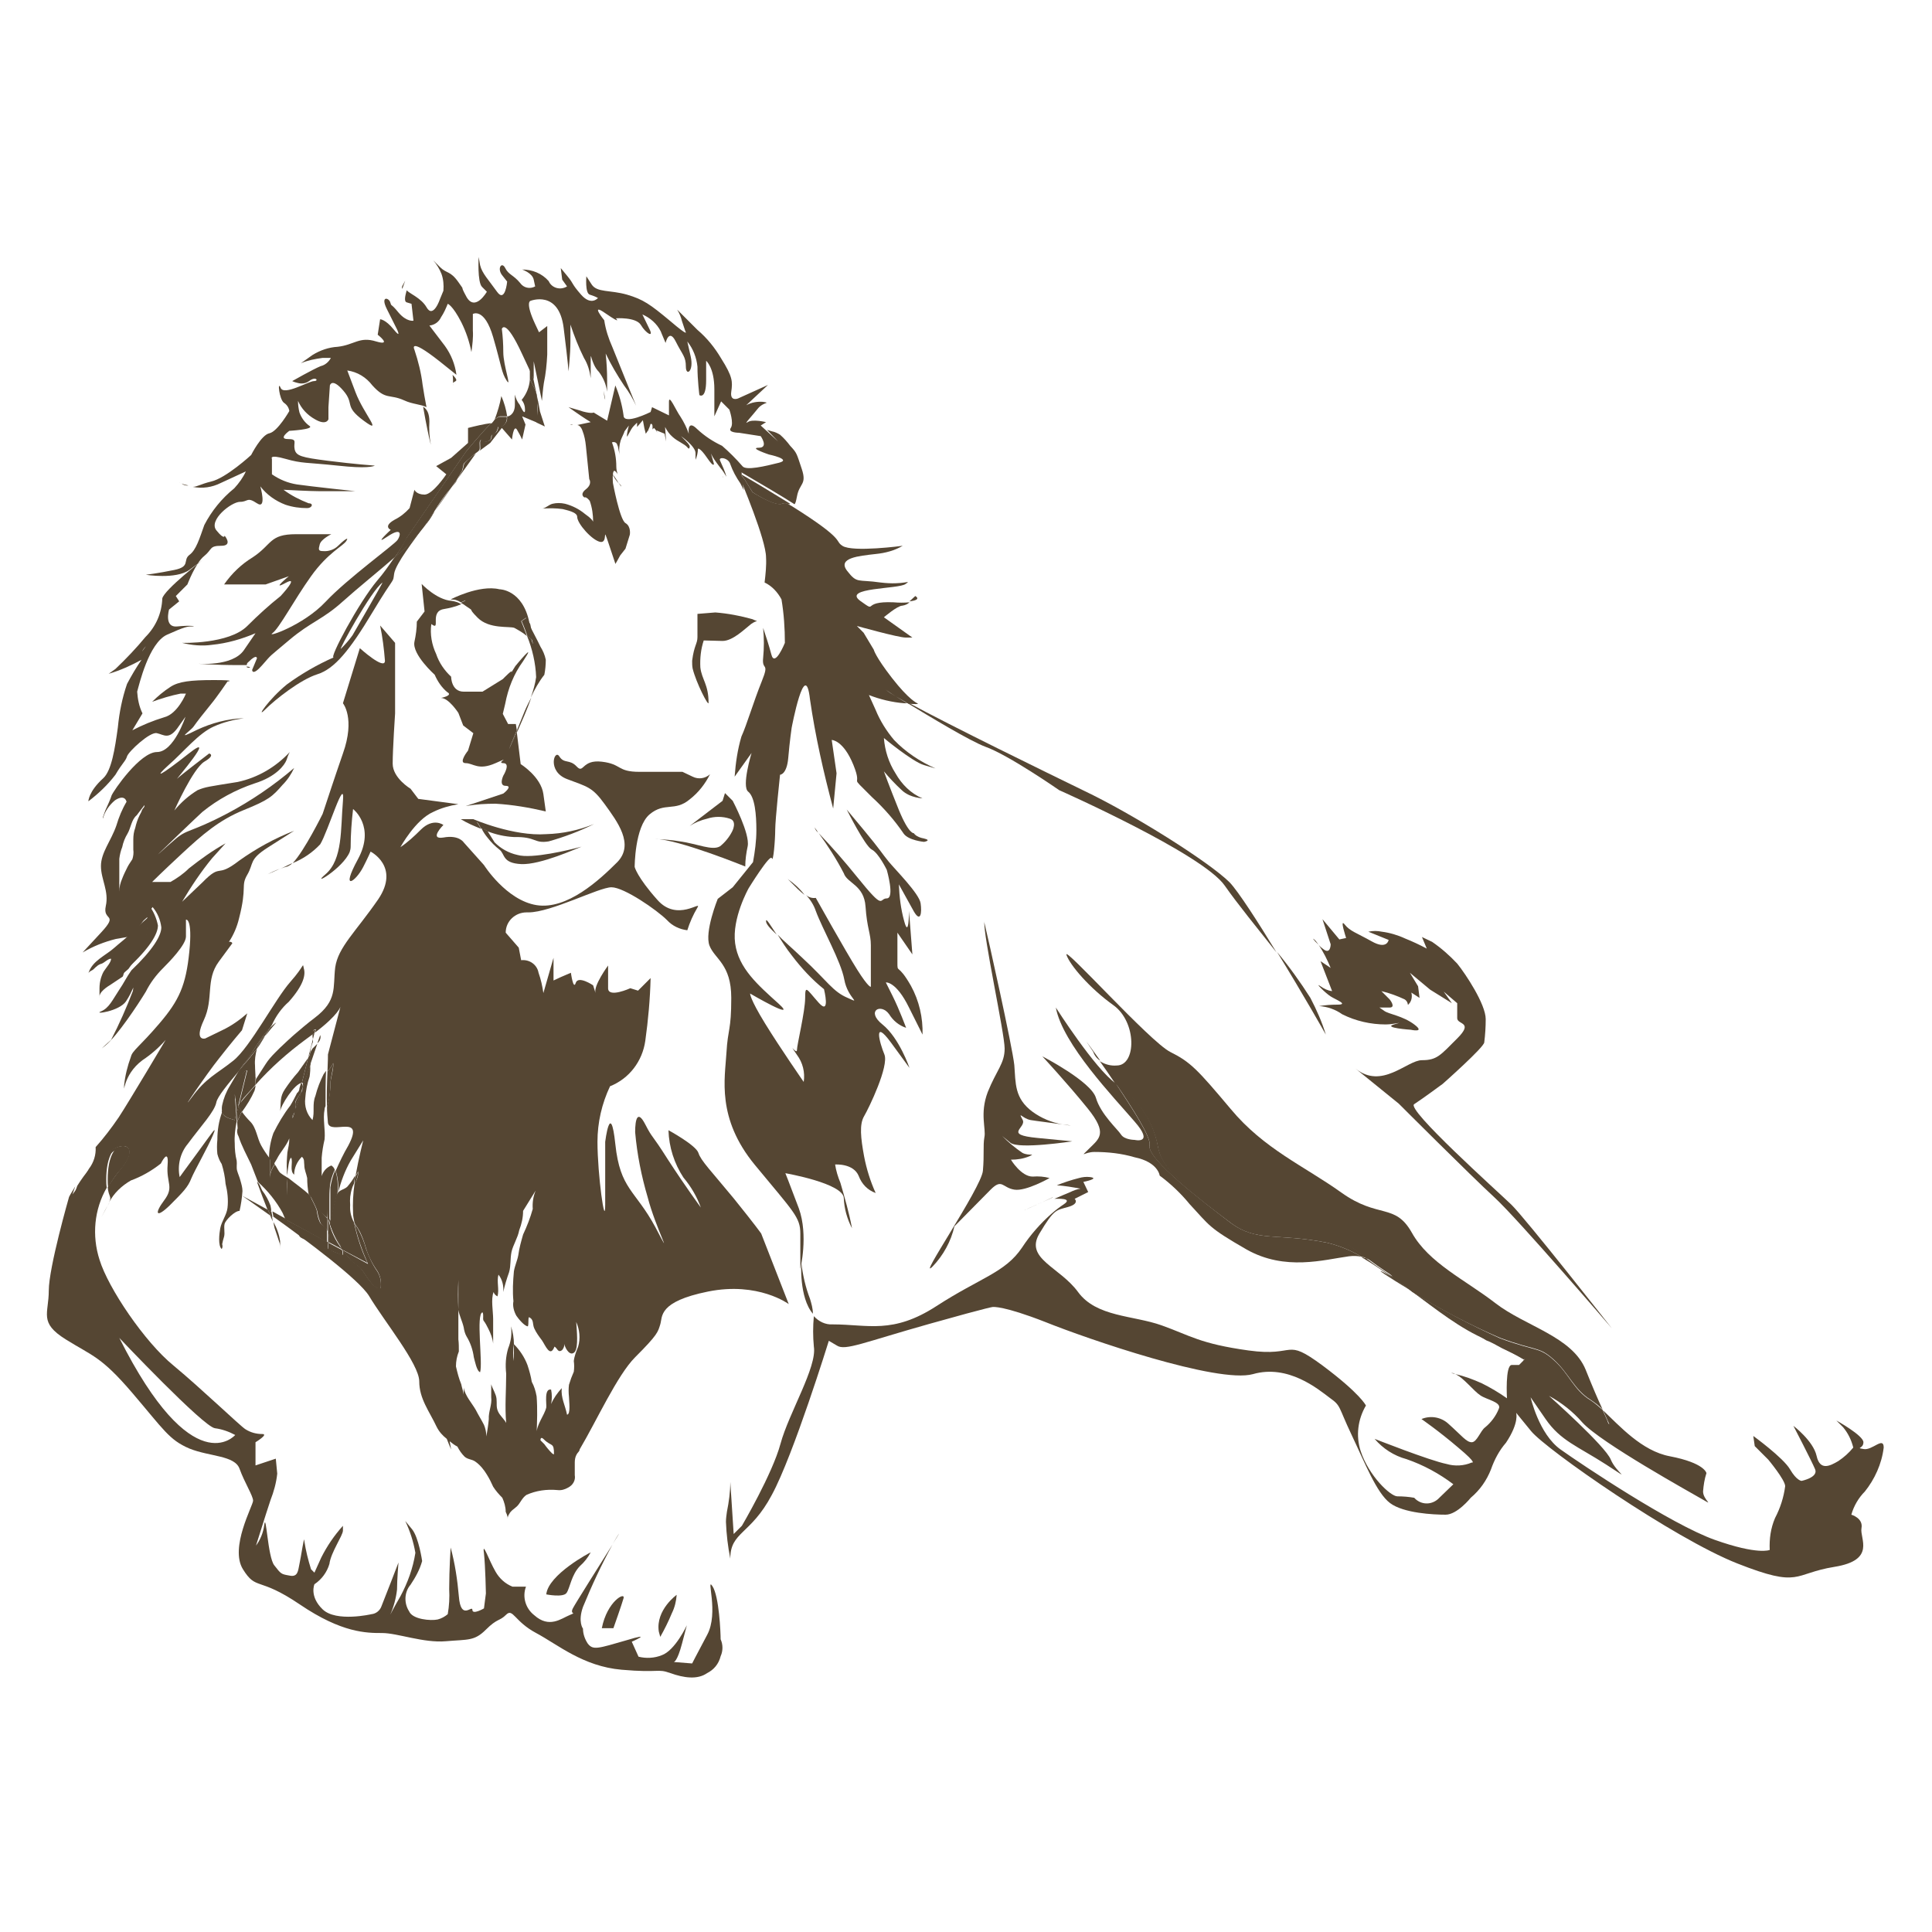 <?xml version="1.0" encoding="utf-8"?>
<!-- Generator: Adobe Illustrator 25.2.0, SVG Export Plug-In . SVG Version: 6.00 Build 0)  -->
<svg version="1.1" id="レイヤー_1" xmlns="http://www.w3.org/2000/svg" xmlns:xlink="http://www.w3.org/1999/xlink" x="0px"
	 y="0px" viewBox="0 0 400 400" style="enable-background:new 0 0 400 400;" xml:space="preserve">
<style type="text/css">
	.st0{fill:#554633;}
	.st1{fill:none;}
</style>
<g>
	<g id="レイヤー_2_1_">
		<g id="レイヤー_1-2">
			<path class="st0" d="M149.6,132.7c2.1,0,4.5-2.4,5.9-3.5c1.4-1,1.7-0.3,0.3-1c-2.5-0.7-5.1-1.2-7.7-1.4l-3.7,0.3v4.8
				c0,1.4-0.7,1.7-1.1,4.9c0,0.5,0,1.1,0.1,1.6c0.7,2.9,3.3,8,3.3,7.1c0-3.8-1.4-4.8-1.7-7.3c-0.1-1.9,0.1-3.8,0.7-5.6L149.6,132.7z
				"/>
			<path class="st0" d="M95.4,124.8c0.4,0.2,0.7,0.4,1.1,0.7c2.1,1.4,0,0,2.4,2.4c2.4,2.4,6.6,1.7,7.6,2.1c0.9,0.5,1.8,1,2.6,1.7
				c-0.6-1.7-1.2-3.1-1.2-3.1l1-0.7l0.8,1.4c0-0.1,0-0.2-0.1-0.4c-1.4-6.9-6.2-6.9-6.2-6.9c-4.2-1-10.1,2.1-10.1,2.1l3.1,0.2
				C96.1,124.5,95.8,124.6,95.4,124.8z"/>
			<path class="st0" d="M107.1,151v0.5c0.9-2.1,2.1-4.7,2.9-7.1c-0.4,0.8-0.9,1.7-1.4,2.9C108,148.8,107.5,150,107.1,151z"/>
			<path class="st0" d="M110,132.3l-0.9-0.7c1.1,2.7,1.8,5.7,1.9,8.6c-0.2,1.4-0.6,2.8-1.1,4.2c0.8-1.7,1.7-3.3,2.8-4.7
				c0.2-1,0.3-2.1,0.3-3.1c-0.2-1-0.6-1.9-1.1-2.7c-0.7-1.5-1.7-3.3-2.3-4.5C111,135.8,110,132.3,110,132.3z"/>
			<path class="st0" d="M108,128.6c0,0,0.6,1.3,1.2,3.1l0.9,0.7c0,0,1,3.3-0.3-3.1l-0.8-1.4L108,128.6z"/>
			<path class="st0" d="M189.5,123.4c-0.4,0.4-0.8,0.7-1.2,1.1C191,124.2,189.5,123.4,189.5,123.4z"/>
			<path class="st0" d="M158.6,190.7c0,0.6,0.7,1.4,2.2,2.8C159.4,191.4,158.6,190,158.6,190.7z"/>
			<path class="st0" d="M161.9,104.3c-1.6,0.5-6.1-2.4-6.1-2.4l-1.3-2.1l-0.3-0.5c0,0-1.1-1.4-1.4-1.3c0.8,1.9,5.8,13.8,5.8,17.4
				c0.1,1.7-0.1,3.5-0.3,5.2c1.5,0.7,2.7,2,3.5,3.5c0.5,3,0.7,6,0.7,9c0,0-2.1,5.2-2.8,2.4c-0.5-1.9-1.1-3.7-1.7-5.5
				c0.2,2.1,0.2,4.2,0,6.2c-0.3,2.8,1.4,0.7-0.3,4.9c-1.7,4.2-3.1,9-4.2,11.4c-0.8,2.7-1.2,5.5-1.4,8.3l3.5-4.9c0,0-2.1,6.9-0.7,8
				c1.4,1.1,1.7,4.8,1.7,8c0,2.2-0.3,4.4-0.7,6.6l-4.2,5.2l-3.1,2.4c0,0-2.8,6.9-1.7,9.7c1.1,2.8,4.5,3.8,4.5,10.8
				c0,6.9-0.7,6.2-1,11.4c-0.3,5.2-2.1,13.5,5.9,23.2c8,9.7,9.4,10.8,9.4,14.2v7.3c0,0,1.7-6.9-0.3-12.5c-2.1-5.6-2.8-7.3-2.8-7.3
				s12.1,2.1,12.1,5.2c0.1,2.2,0.7,4.3,1.7,6.2c-0.6-3.2-1.5-6.3-2.4-9.4c-0.5-1.2-0.9-2.5-1.1-3.8c0,0,3.8-0.3,4.9,2.4
				c0.6,1.6,1.8,2.9,3.5,3.5c-1.1-2.4-1.9-5-2.4-7.6c-0.7-3.8-1-6.6,0-8.3s5.2-10.4,4.2-12.8s-2.4-7.6,1.4-2.4l3.8,5.2
				c0,0-2.1-6.2-5.6-9s-0.3-4.5,1.4-2.1c0.8,1.3,2,2.3,3.5,2.8c0,0-1.4-3.8-2.8-6.6l-1.4-2.8c0,0,2.1-0.3,4.8,5.2l2.8,5.6
				c0.1-3.5-0.7-7-2.4-10.1c-2.8-4.9-2.8-2.4-2.8-4.9v-6.1l3.1,4.5l-0.7-9c0,0,0,5.9-1,2.1c-0.7-2.5-1-5.1-1.1-7.6
				c0,0,1.7,3.1,3.1,5.6c1.4,2.4,1.7,0.3,1.4-1.7s-5.2-6.9-6.6-8.6s-1.7-2.4-5.2-6.6l-3.5-4.2c0,0,3.8,7.6,5.2,8.3
				c1.4,0.7,3.1,4.2,3.1,4.2s1.7,5.9,0,5.9c-1.7,0-0.3,2.8-6.2-4.5c-2.5-3.1-5.1-6.1-7.9-9c1.9,2.6,3.7,5.4,5.2,8.3
				c0.7,2.1,4.2,2.4,4.5,6.9c0.3,4.5,1.1,5.6,1.1,8v8.6c0,0-0.4,0.3-2.8-3.5c-2.4-3.8-8.6-14.9-8.6-14.9c-0.7,0.1-1.5-0.1-2-0.6
				c0.9,1,1.6,2.1,2,3.3c1.4,3.8,5.2,10.4,5.9,14.2c0.7,3.9,3.8,5.2,0.7,3.8c-3.1-1.3-4.2-3.5-9.4-8.3c-2.2-2.1-4-3.6-5.1-4.8
				c0.8,1.3,1.8,2.9,3,4.4c1.9,2.5,4.1,4.9,6.6,6.9c0,0,1.4,5.6-1.1,2.8s-2.8-3.8-2.8-1s-1.7,9.7-1.7,10.8s-2.1-2.1,0,1
				c1.2,1.6,1.7,3.6,1.4,5.6c0,0-4.8-6.9-8-12.1s-3.1-6.2-3.1-6.2s10.1,5.9,5.9,2.1c-4.2-3.8-8.3-7.3-9-12.5
				c-0.7-5.2,2.8-11.4,2.8-11.4s4.5-7.3,4.8-6.2c0.3,1,0.7-3.8,0.7-5.9s1-11.4,1-11.4s1.4,0,1.7-3.5c0.3-3.5,0.7-6.2,0.7-6.2
				s2.8-14.9,3.8-5.9c1.1,7.6,2.8,15.1,4.8,22.6l0.7-7.3l-1-6.9c0,0,2.4,0,4.5,5.2s-1.4,1.4,3.8,6.6c2.5,2.3,4.7,4.8,6.6,7.6
				c1,1.4,4.2,1.7,4.2,1.7s1.7-0.3,0-0.7c-1.7-0.3-2.1-1.1-2.1-1.1s-1,0.3-3.1-4.8c-2.1-5.2-3.1-8-3.1-8c1.1,1.3,2.3,2.6,3.6,3.8
				c0.5,0.5,1,0.8,1.6,1.1c0.9,0.4,1.8,0.6,2.8,0.7c-2.4-1-4.3-2.9-5.6-5.2c-1.4-2.2-2.2-4.7-2.4-7.3c0,0,5.9,4.9,8.3,5.6l2.4,0.7
				c-3.2-1.4-6.2-3.4-8.6-5.9c-1.6-1.9-2.9-4-3.8-6.2l-1.4-3.1c2.3,0.9,4.8,1.5,7.3,1.7h0.6l-2.3-1.4c-0.7-0.4-1.5-0.9-2.1-1.4
				c0,0,0.8,0.6,2.1,1.4c0.7,0.4,1.6,0.9,2.6,1.5c2.7,0.2,1.8-0.1,1.8-0.1s-1.7-0.7-5.2-5.2c-3.5-4.5-3.8-5.9-3.8-5.9l-2.1-3.5
				l-1.4-1.4c0,0,8.6,2.4,10.1,2.4h1.4l-5.9-4.2c0,0,2.8-2.4,3.8-2.4c0.6-0.1,1.1-0.3,1.5-0.7c-1.1,0.1-2.2,0.1-3.3,0
				c-6.9-0.3-3.1,2.4-6.9-0.3c-3.8-2.8,8-2.4,9.4-3.5c1.4-1-0.3,0.3-5.2-0.3c-4.8-0.7-4.8,0.3-6.9-2.4s2.4-3.1,5.9-3.5
				c2-0.2,3.9-0.7,5.6-1.7c0,0-10.4,1.4-12.5,0c-1.7-1.1,0.9-1.1-10.6-8.3C163.3,104.5,162.9,103.9,161.9,104.3z"/>
			<path class="st0" d="M169,172l0.4,0.4c-0.4-0.7-0.8-1.1-0.8-1.1L169,172z"/>
			<path class="st0" d="M163.1,182l2.1,2.1c0.4,0.4,0.9,0.8,1.4,1.2C165.6,184,164.4,182.9,163.1,182z"/>
			<path class="st0" d="M87.7,109.1c0.9-0.9,1.6-2,2.2-3.1c0,0,0-0.1,0-0.1c-0.8,1.2-1.5,2.1-1.7,2.6L87.7,109.1z"/>
			<path class="st0" d="M51,138C51.2,138.5,52.6,138.1,51,138z"/>
			<path class="st0" d="M99,93.5l-0.4,0.3L99,93.5z"/>
			<path class="st0" d="M105,86.2c-0.2-1.4-0.6-2.8-1.2-4.2c-0.3,1.7-0.8,3.3-1.4,4.9c0.3-0.3,0.7-0.6,1.1-0.7H105z"/>
			<path class="st0" d="M94.4,99.8l0.3-0.6l-1.2,1.7L94.4,99.8z"/>
			<path class="st0" d="M96.5,93.5c0,0,3.1-3.8,5.2-5.9c-1.6,0.2-3.2,0.6-4.8,1v3.1l-3.5,3.1l-3.1,1.7l2.1,1.7c0,0-2.8,4.2-4.5,4.2
				s-2.1-1-2.1-1l-1,3.8c-0.9,1-1.9,1.8-3.1,2.4c-2.5,1.4-0.8,2.1-0.8,2.1s-3.8,3.5-0.7,1.4c3.1-2.1,2.8-0.3,2.1,0.7
				c-0.7,1-10.4,8-14.9,12.8c-4.6,4.9-12.4,7.5-11,6.5s4.5-6.9,8-11.8c3.5-4.9,6.6-6.2,7.3-7.3s-0.7,0-1.7,1c-0.8,0.8-2,1.2-3.1,1.1
				c-1,0-1-0.3-0.7-1.4c0.3-1.1,2.4-2.1,2.4-2.1h-7.3c-5.6,0-4.9,2.1-9,4.8c-2.3,1.4-4.3,3.3-5.9,5.6h8.6l4.8-1.7
				c0,0-3.8,3.1-0.7,1.4c3.1-1.7-1,2.7-1,2.7c-2.4,1.9-4.7,4-6.9,6.2c-3.8,3.8-13.5,3.5-13.5,3.5c2,0.5,4.2,0.7,6.2,0.4
				c3.1-0.3,6.2-1.2,9-2.4l-2.4,3.5c-2.4,3.5-9.7,2.8-9.7,2.8s3.5,0.3,8.6,0.3c0.8,0,1.3,0,1.7,0c0-0.2,0-0.4,0.4-0.7
				c1.7-1.7,1.7-0.7,1.7-0.7l-1,2.4c0,0,0,1.4,2.1-1s1.1-1.4,5.6-5.2s6.9-4.2,11.1-8c3-2.7,7.6-6.4,10.8-9.2
				c0.9-1.2,1.7-2.5,2.4-3.9L96.5,93.5z"/>
			<path class="st0" d="M128.1,317.6c-0.2,0.3-0.7,1.1-1.2,2C127.8,318.2,128.3,317.3,128.1,317.6z"/>
			<path class="st0" d="M147.5,328.4c-1.4-2.1,1.4,5.5-1.1,10.1c-2.4,4.5-3.1,5.9-3.1,5.9l-3.8-0.3c0,0,0.7,0,1.7-3.8l1-3.8
				c0,0-2.4,5.2-5.2,6.2c-1.5,0.6-3.2,0.7-4.8,0.3l-1.4-3.1c0,0,4.8-2.1-1.1-0.3c-5.9,1.7-6.9,2.1-8,0.7c-0.6-0.9-1-2-1-3.1
				c0,0-1.1-1.4,0-4.5c1.8-4.4,3.8-8.7,6.1-12.9c-2.5,4-7.7,12.2-8.2,13.2c-0.7,1.4,1,0.7-0.7,1.4c-1.7,0.7-4.2,2.8-7.3,0
				c-1.8-1.4-2.5-3.8-1.7-5.9h-2.8c-1.5-0.6-2.7-1.7-3.5-3.1c-1.4-2.4-2.8-6.6-2.4-3.8c0.3,2.8,0.4,8.3,0.4,8.3l-0.4,3.1
				c0,0-2.4,1.4-2.4,0.3s-2.4,2.4-2.8-2.8c-0.3-3.4-0.8-6.8-1.7-10.1c0,0-0.3,4.5-0.3,8.6c0.1,1.7,0,3.5-0.3,5.2
				c-0.6,0.5-1.3,0.9-2.1,1.1c-1.4,0.3-5.2,0-5.9-1.7c-1.1-1.7-1-4,0.3-5.5c1-1.5,1.9-3.1,2.4-4.9c0,0-0.7-4.9-2.1-6.6l-1.4-1.7
				c1,2.1,1.7,4.3,2.1,6.6c-0.5,3.2-1.6,6.2-3.1,9c-1.4,2.4-2.1,3.8-2.1,3.8c0.7-1.6,1.2-3.4,1.4-5.2c0-2.1,0.3-5.6,0.3-5.6
				s-2.8,7.3-3.5,9c-0.3,0.9-1.1,1.6-2.1,1.7c0,0-7.3,1.7-10.1-1s-1.7-5.2-1.7-5.2c1.5-1,2.6-2.5,3.1-4.2c0.3-2.4,2.8-5.9,2.8-6.9
				v-1c-1.8,2-3.3,4.2-4.5,6.6l-1.4,3.1l-0.7-0.7c-0.6-1.9-1.1-3.9-1.4-5.9c0-1.4-0.7,3.5-1,4.8c-0.3,1.4-0.3,2.8-2.1,2.4
				c-1.7-0.3-1.7-0.3-3.1-2.1c-1.4-1.7-1.7-11.4-2.1-8.3c-0.2,1.5-0.8,3-1.7,4.2c0.4-1.2,1.8-5.8,3-9.4c0.7-1.8,1.2-3.6,1.4-5.5
				l-0.3-3.1l-4.2,1.4v-4.8c0,0,2.8-1.7,1.4-1.7c-1.2,0-2.4-0.3-3.5-1c-1.1-0.7-9-8.3-14.9-13.2c-5.9-4.8-13.5-16-15.3-21.9
				c-1.6-5-1.1-10.4,1.5-14.9c-0.1-0.6-0.1-1.1-0.1-1.7c0-4.5,1.4-5.9,1.4-5.9l-2.1,1.7c-2.3,2.3-4.4,4.7-6.3,7.3
				c0.2-0.6,0.4-1.2,0.6-1.7c-0.4,0.7-0.9,1.4-1.3,2.2c0,0-4.2,14.6-4.2,19.4s-2.1,6.6,3.5,10.1s7.3,3.5,13.8,11.1
				s7.6,9.7,11.8,11.5c4.2,1.7,9.4,1.4,10.4,4.2c1,2.8,2.8,5.6,2.8,6.6s-4.9,9.7-2.1,14.2c2.8,4.5,3.1,1.4,11.8,7.3
				c8.7,5.9,13.8,5.9,17,5.9s8.6,2.1,13.2,1.7c4.6-0.4,5.9,0,8.3-2.4c2.4-2.4,2.8-1.7,4.2-3.1c1.4-1.4,1.7,1.4,6.2,3.8
				s9.7,6.9,17.7,7.6s7.3-0.3,10.1,0.7c2.8,1,5.6,1.4,7.6,0c1.4-0.7,2.4-1.9,2.8-3.5c0.5-1.1,0.5-2.4,0-3.5
				C149.2,338.1,148.9,330.5,147.5,328.4z M24.7,277c0,0,17.4,18.4,19.8,18.7c1.5,0.2,2.9,0.7,4.2,1.4
				C48.6,297.2,39.9,307.2,24.7,277z"/>
			<path class="st0" d="M311,279c-1.1-0.6-2.2-1.1-3.2-1.6L311,279z"/>
			<path class="st0" d="M165.9,261.4c0,0-0.5,7.2,2.4,10.6c0-1.1-0.3-2.1-0.6-3.1C166.8,266.6,166.2,264,165.9,261.4z"/>
			<path class="st0" d="M390,299.7c0-2.4-2.4,0.7-4.2,0.3c-1.7-0.3,0,0,0-1.4c0-1.4-5.6-4.5-5.6-4.5l1.4,1.4c1,1.2,1.7,2.6,2.1,4.2
				c-0.9,1.1-1.9,2-3.1,2.8c-1.7,1-3.8,2.1-4.5-1.1c-0.7-3.1-4.8-6.2-4.8-6.2s3.8,7.3,4.5,9c0.7,1.7-2.8,2.4-2.8,2.4s-1,0-2.4-2.4
				c-1.4-2.4-7.6-6.9-7.6-6.9l0.3,2.1l2.8,2.8c0,0,3.5,4.2,3.5,5.5c-0.3,2.3-1,4.5-2.1,6.6c-0.9,2.1-1.2,4.3-1.1,6.6
				c0,0-2.4,1.1-11.4-2.1s-27.4-15.5-31.9-18.7c-4.5-3.2-6.2-10.8-6.2-10.8l3.1,4.5c3.1,4.5,6.6,5.6,12.5,9.4c5.9,3.8,2.1,1.7,1-1
				c-1.1-2.8-12.8-13.2-12.8-13.2c2.6,1.4,5,3.3,6.9,5.5c3.8,4.2,22.6,14.6,25,16c2.4,1.4,0,0,0-1.7c0.1-1.3,0.3-2.6,0.7-3.8
				c0,0-0.3-2.1-7.6-3.5c-5.8-1.1-10.4-6.3-13.8-9.5c0.8,1.8,1.3,2.9,1.3,2.9c-5.5-4.9-11.4-9.4-17.6-13.4l-1.1,1.1H313
				c-1.4,0-1,6.9-1,6.9c-1.7-1.2-3.4-2.2-5.2-3.1c-1.8-0.8-3.6-1.5-5.5-1.9c1.7,0.7,3.8,3.5,5.2,4.4c1.3,0.9,4.5,1.4,3.8,2.8
				c-0.6,1.5-1.6,2.8-2.8,3.8c-1,0.7-1.7,3.1-2.8,3.1s-2.1-1.4-4.8-3.8c-1.5-1.4-3.7-1.8-5.6-1c0,0,3.5,2.4,7.6,5.9
				c4.2,3.5,2.8,3.1,2.8,3.1c-1.6,0.7-3.5,0.8-5.2,0.3c-3.5-0.7-14.9-5.2-14.9-5.2c1.7,2,4,3.5,6.6,4.2c3.5,1.2,6.8,3,9.7,5.2
				l-2.9,2.8c-1.3,1.4-3.4,1.6-4.9,0.3c-0.1-0.1-0.2-0.2-0.3-0.3c-1.1-0.2-2.3-0.3-3.5-0.3c-1.4,0-5.9-4.2-7.6-9.4
				c-1-3.1-0.6-6.5,1.1-9.4c0,0-1.1-2.4-9-8.3c-8-5.9-5.2-1.7-15.3-3.1c-10.1-1.4-12.1-3.1-18-5.2s-13.5-1.7-17.3-6.9
				s-11.1-6.9-8-12.1s3.5-4.8,5.9-5.5c2.5-0.7,1.4-1.7,1.4-1.7l2.8-1.4l-1-2.1c0,0,3.5-0.7,1.4-1c-0.8-0.1-1.6,0-2.3,0.2
				c-1.6,0.4-3.1,0.9-4.6,1.5c1.6,0.1,3.3,0.4,4.9,0.7c-0.7,0.1-1.5,0.4-2.1,0.7c-1,0.4-2.1,0.9-3.3,1.4c0.6,0,3.9-0.2,2,1.1
				c-0.9,0.6-1.7,1.2-2.5,1.9c-2.4,2.1-4.5,4.5-6.2,7.1c-3.5,5.2-8.6,6.2-17.7,12.1s-14.2,3.8-21.5,3.8c-1.5,0.1-2.9-0.6-3.9-1.7
				c-0.2,2.1-0.2,4.2,0,6.3c0.7,4.2-5.2,13.8-6.9,20.1c-1.7,6.3-8,17-8,17l-1.7,1.7l-0.7-10.8c0,2.1-0.3,4.2-0.7,6.2
				c-0.1,0.7-0.2,1.4-0.2,2.1c0.1,2.6,0.4,5.1,0.9,7.6c0-5.6,4.2-4.9,8.6-13.2c4.5-8.3,11.8-31.9,11.8-31.9l1.7,1
				c1.7,1.1,5.6-0.7,19.1-4.5c13.5-3.8,13.2-3.5,13.2-3.5s2.1-0.3,10.8,3.1c8.7,3.5,35.7,12.8,43,10.8c7.3-2.1,13.5,3.1,15.9,4.9
				c2.4,1.7,1.7,1.7,4.5,7.6c2.8,5.9,5.2,12.1,8,14.2c2.8,2.1,9,2.4,11.5,2.4c2.4,0,5.2-3.5,5.2-3.5c1.9-1.6,3.3-3.6,4.2-5.9
				c0.7-2,1.7-3.9,3.1-5.5c2.8-4.2,2.1-6.2,2.1-6.2l3.1,3.8c3.1,3.8,29.5,22.2,42.7,27.4c13.2,5.2,11.4,2.1,20.1,0.7
				c8.7-1.4,5.2-5.9,5.6-8s-2.1-2.8-2.1-2.8c0.5-1.8,1.5-3.5,2.8-4.8C388.1,306.3,389.6,303.1,390,299.7z"/>
			<path class="st0" d="M286.6,263.5c-2.3-1.2,0.7,0.8,5.5,3.7c-1.1-0.8-2.1-1.6-3.2-2.4C288.4,264.5,287.7,264.1,286.6,263.5z"/>
			<path class="st0" d="M215.8,248.9c-2.1,0.9-3.8,1.7-3.8,1.7L215.8,248.9z"/>
			<path class="st0" d="M215.8,248.9c0.7-0.3,1.5-0.7,2.2-1h-0.1L215.8,248.9z"/>
			<path class="st0" d="M301.3,284.5l-0.4-0.2C300.2,284.2,300.5,284.3,301.3,284.5z"/>
			<path class="st0" d="M254.7,253.1c-5.5-4.2-17.3-13.2-16.7-16c0.4-1.5-3.5-7.5-7-12.8c-4.3-3-12.4-15.7-12.4-15.7
				c1.4,7.6,12.1,18.7,16.3,23.6c4.2,4.8,0,3.8,0,3.8s-2.1,0-2.8-1.1c-0.7-1.1-4.2-4.2-5.2-7.6s-11.1-8.6-11.1-8.6s5.2,5.6,9.4,10.8
				s2.4,6.2,0.3,8.3s-1,0.7,1.1,0.7c2.8,0,5.6,0.3,8.3,1.1c4.9,1,5.2,3.8,5.2,3.8c2.3,1.7,4.4,3.7,6.2,5.9c4.2,4.5,3.8,4.8,11.8,9.4
				c8,4.5,16,2.1,21.2,1.4c0.9-0.1,1.7-0.1,2.6,0.1c-2.2-1.3-4.6-2.3-7.1-2.9C264.4,255.2,260.3,257.3,254.7,253.1z"/>
			<path class="st0" d="M220,232.8c0.6,0.1,1.1,0.2,1.7,0.2L220,232.8z"/>
			<path class="st0" d="M213.4,231.9c1.2,0.2,4.5,0.6,6.6,0.9c-2.3-0.4-4.4-1.3-6.2-2.6c-3.8-2.8-3.5-5.9-3.8-9.7
				c-0.4-3.8-5.5-26.7-6.2-29.5c0-0.2,0-0.3,0-0.3c-0.3,2.8,4.2,23.2,4.2,26.4c0,3.1-1.7,4.5-3.5,9c-1.7,4.5-0.3,7.6-0.7,9.4
				c-0.3,1.7,0,3.5-0.3,6.9c-0.3,3.5-13.9,23.3-10.4,19.8c2.2-2.3,3.8-5.2,4.5-8.3l7.5-7.6c2.4-2.4,2.4-0.4,4.9,0
				c2.4,0.4,7.3-2.4,7.3-2.4c-1.1-0.3-2.3-0.4-3.5-0.3c-2.4,0-4.5-3.5-4.5-3.5c1.3,0,2.6-0.2,3.8-0.7c1.4-0.7,0,0-1.4-0.7
				c-1.5-1-2.9-2.2-4.2-3.5l1.7,1.4c1.7,1.4,12.8-0.3,12.8-0.3l-7.2-0.7l0,0c-7.3-0.7-2.1-2.1-3.1-3.8
				C210.7,229.9,211.7,231.6,213.4,231.9z"/>
			<path class="st0" d="M124.6,337.1h2.4c0,0,1.7-4.8,2.1-6.2S125.7,331.5,124.6,337.1z"/>
			<path class="st0" d="M113.1,330.1c0,0,3.5,0.7,4.2-0.3s1-3.8,2.8-5.6c0.9-0.8,1.6-1.7,2.2-2.8C122.2,321.4,113.5,326,113.1,330.1
				z"/>
			<path class="st0" d="M136.4,337.8l0.3,1.1c0.9-1.6,1.7-3.2,2.4-4.9c0.6-1.2,0.9-2.5,1-3.8C140.2,330.1,135.7,333.3,136.4,337.8z"
				/>
			<path class="st0" d="M273,195.6c-0.2-0.3-0.4-0.5-0.6-0.8C271.4,193.8,272,194.7,273,195.6z"/>
			<path class="st0" d="M295.3,196.2L295.3,196.2L295.3,196.2z"/>
			<path class="st0" d="M273.4,199l2.4,6.2c-0.9-0.1-1.7-0.5-2.4-1c-1.4-1,1,1.4,2.1,2.1c1.1,0.7,3.8,1.7,1.4,1.7
				c-1.3,0-2.6,0.1-3.8,0.3c1.7,0.1,3.4,0.7,4.8,1.7c2.8,1.4,5.9,2.1,9,2.1c1.7,0,4.2-0.7,1.7,0c-2.4,0.7,3.5,1.1,3.5,1.1
				s3.1,0.7,0.7-1.1s-5.2-2.1-6.2-2.8l-1-0.7h2.1c1.4,0,0-1.7,0-1.7l-1.7-1.7c1.7,0.4,3.3,1,4.8,1.7c1.1,0.7,0.3,1.7,1.1,0.7
				c0.4-0.6,0.5-1.4,0.3-2.1l1.7,1.1l-0.3-2.4l-1.7-2.8l4.2,3.5l4.5,2.8l-1.7-2.4l2.8,2.4v3.1c0,1.4,3.5,0.7,0,4.2
				c-3.5,3.5-4.2,4.5-7.3,4.5c-3.1,0-8.3,6.2-13.8,1.7l9,7.3c0,0,14.9,14.9,19.8,19.4c4.9,4.5,24.3,27.1,24.3,27.1
				s-17.9-22.8-20.8-25.6s-21.9-19.8-20.1-20.8c1.7-1.1,5.9-4.2,5.9-4.2s8.6-7.6,8.6-8.6c0.2-1.6,0.3-3.2,0.3-4.8
				c0-3.1-4.2-9.4-5.9-11.5c-1.6-1.7-3.3-3.2-5.2-4.5l-2.1-1l1,2.4l0,0l0,0c-1.5-0.8-3-1.5-4.5-2.1c-1.5-0.7-3.2-1.2-4.8-1.4
				c-0.9-0.2-1.9-0.2-2.8,0l4.2,1.7c0,0-0.3,2.1-3.5,0.3s-4.5-2.1-5.6-3.5s0.3,2.8,0.3,2.8l-1.4,0.3l-3.5-4.2l1.7,5.2
				c0,0,0,2.1-1.4,1.1c-0.4-0.3-0.8-0.6-1.1-1c1,1.5,1.8,3.1,2.5,4.8L273.4,199z"/>
			<path class="st0" d="M271.3,206.6c-2.1-3.3-4.4-6.5-6.9-9.5c5.2,8.4,10.1,17.1,10.1,17.1C273.7,211.6,272.6,209.1,271.3,206.6z"
				/>
			<path class="st0" d="M204,154.6c4.8,1.7,15.3,9,15.3,9s29.8,13.2,34.3,19.8c2.5,3.6,6.9,9,10.7,13.8c-3.9-6.4-7.9-12.6-9.7-14.5
				c-4.2-4.2-20.1-14.2-30.2-19c-8-3.9-27.3-13.3-36.5-18.3h-0.3C192.7,148.5,200.8,153.4,204,154.6z"/>
			<path class="st0" d="M187.7,145.3h0.3c-1-0.6-1.9-1.1-2.6-1.5L187.7,145.3z"/>
			<path class="st0" d="M185.4,143.8c-1.3-0.8-2.1-1.4-2.1-1.4C183.9,142.9,184.6,143.4,185.4,143.8z"/>
			<path class="st0" d="M102.4,87l-0.7,0.7l0,0C101.9,87.6,102.2,87.4,102.4,87z"/>
			<path class="st0" d="M95.8,97.3l-1.1,1.9l3.8-5.3c-0.9,0.6-1.7,1.3-2.4,2.1L95.8,97.3z"/>
			<path class="st0" d="M112.8,88.3l-1-3.1l-0.4-2.2c-0.2,2.2-0.2,3.8-0.3,4.5L112.8,88.3z"/>
			<path class="st0" d="M109.7,78.5v0.1c-0.1,1.5-0.7,3-1.7,4.2c0.5,0.6,0.7,1.3,0.7,2.1c0,1.4-1.1-1.1-1.1-1.1
				c-0.5-0.6-0.8-1.3-1-2.1v2.1c0,2.1-1.4,2.4-1.4,2.4H105c0,0.4,0,0.7-0.1,1c-0.7,1.4-1.7,1.1-1.7,1.1c-0.3,2.1-1.4,1-1.4,2.1
				c0,1.1-1.4,1-1.4,1s-1-1-1,0.3s0.2,1.3-0.2,1.7l2.3-1.7l2.4-3.1l2.1,2.4c0,0,0.3-3.1,1-2.1c0.4,0.7,0.8,1.4,1.1,2.1l0.7-3.1
				l-0.7-1.7l3.1,1.3v-4.8C111.1,81.1,110.9,80.9,109.7,78.5z"/>
			<path class="st0" d="M93.5,100.9c-1.3,1.6-2.4,3.2-3.5,4.9C91,104.5,92.2,102.7,93.5,100.9z"/>
			<path class="st0" d="M81.6,115.5c-1.1,1.6-2.2,3.2-3.5,4.7c-3.8,4.5-10.1,16.3-9,15.9c-3.4,1.5-6.7,3.4-9.7,5.6
				c-3.8,3.1-6.6,7.3-4.5,5.2c2.1-2.1,7.3-6.2,10.8-7.3c3.5-1.1,6.6-4.8,11.4-12.8s4.2-5.9,4.5-8s4.3-7.2,6.1-9.7
				c-0.9,1.1-1.9,2.3-3,3.5C83.8,113.6,82.7,114.6,81.6,115.5z M73,131.5c-0.7,1-1.5,1.9-2.4,2.8c-0.7,0.7,6.2-12,8.6-13.7
				C79.3,120.6,73.4,130.8,73,131.5L73,131.5z"/>
			<path class="st0" d="M99.3,91.8c0-1.4,1-0.3,1-0.3s1.4,0,1.4-1c0-1,1,0,1.4-2.1c0,0,1.1,0.3,1.7-1.1c0.1-0.3,0.2-0.7,0.1-1h-1.5
				c-0.4,0.1-0.8,0.4-1.1,0.7c-0.2,0.4-0.4,0.7-0.7,0.7l0,0c-2.1,2.1-5.2,5.9-5.2,5.9L84,111.6c-0.7,1.4-1.5,2.7-2.4,4
				c1.1-0.9,2.1-1.9,3.1-2.9c1.1-1.2,2.1-2.4,3-3.5l0.5-0.7c0.3-0.4,0.9-1.4,1.7-2.6c1-1.7,2.2-3.4,3.5-4.9l1.2-1.7l1.1-1.9L96,96
				c0.8-0.8,1.6-1.4,2.4-2.1l0.4-0.3C99.5,93.1,99.3,92.9,99.3,91.8z"/>
			<path class="st0" d="M30.6,190l-2.4,2.1l-1.2,1.1c-0.1,0.1-0.2,0.3-0.3,0.4c-0.9,0.9-2,1.7-3,2.6c-1.9,1.7-4.6,2.7-5.4,5.3
				c0.2-0.4,0.6-0.5,0.9-0.7c0.3-0.2,0.5-0.5,0.8-0.7c0.3-0.3,0.7-0.5,1.1-0.6c0.5-0.2,1.4-1.1,1.9-1c0,0.7-0.9,1.7-1.3,2.3
				c-0.4,0.5-0.6,1.1-0.8,1.7c-0.2,0.7-0.3,1.4-0.3,2.1v2c-0.2-1.2,1.6-2.3,2.4-2.8c0.5-0.3,1-0.7,1.5-1c0.3-0.2,0.6-0.4,0.9-0.6
				c0.2-0.3,0.1-0.6,0.4-0.9l0.8-0.7c0.6-0.9,1.3-1.7,2-2.6C30.9,195.2,30.6,190,30.6,190z"/>
			<path class="st0" d="M111.1,88v-0.4l0,0V88z"/>
			<path class="st0" d="M39,100.5c-0.5-0.1-1-0.2-1.4-0.4C37.9,100.4,38.5,100.6,39,100.5z"/>
			<path class="st0" d="M93.8,79.4c0,0.1,0,0.2,0,0.3C93.7,80,93.8,79.9,93.8,79.4z"/>
			<path class="st0" d="M93.7,77.6c0.1,0.6,0.1,1.1,0.1,1.7C94.1,78.8,95.2,79.1,93.7,77.6z"/>
			<path class="st0" d="M37.5,100.1L37.5,100.1C36.9,99.8,37,99.9,37.5,100.1z"/>
			<path class="st0" d="M89.1,92.1c0,0.1,0,0.3,0,0.4V92.1z"/>
			<path class="st0" d="M22.3,249.6c0.2-0.3,0.3-0.5,0.4-0.7c-0.6,1-1.2,2.1-1.7,3.1L22.3,249.6z"/>
			<path class="st0" d="M83.3,59.2c-0.1,0.2-0.1,0.4,0,0.6c0.3-0.9,0.6-1.7,0.6-1.7L83.3,59.2z"/>
			<path class="st0" d="M25,242c-1,1.2-1.9,2.5-2.7,3.8c0.2,2.1,0.9,1.9,0.3,3.1c1-1.9,2.6-3.4,4.5-4.5c2.2-0.8,4.3-2,6.2-3.5
				c0,0,1.7-3.5,1.4,0.3s1.4,4.5-0.7,7.3s-1.7,3.8,1.1,1.1c2.8-2.8,3.8-3.8,4.5-5.6c0.7-1.7,3.5-6.6,4.5-9s-0.3-0.3-3.1,3.5
				s-3.8,5.2-3.8,5.2c-0.5-2.4,0.1-5,1.7-6.9c2.8-3.8,5.5-6.6,5.9-8.6c0.2-1.1,2.4-3.8,4.7-6.5c0.4-0.7,0.9-1.4,1.4-2
				c1.7-2.1,3-4.9,5-6.9l0.4-0.6c0.8-1.8,2-3.5,3.5-4.8c3.1-3.5,3.5-5.6,3.1-6.9c-0.3-1.3,0.3-0.7-2.8,2.8
				c-3.1,3.5-8.3,13.5-11.8,16.3c-3.5,2.8-5.6,3.5-8.6,7.6s3.1-4.9,5.6-8c2.4-3.1,4.8-5.9,4.8-5.9l1.1-3.5c-1.6,1.4-3.3,2.6-5.2,3.5
				l-3.5,1.7c0,0-2.4,0.7-0.3-3.8c2.1-4.5,0.3-8.3,3.1-12.1l2.8-3.8c0,0-0.1-0.4-0.7-0.3c1-1.5,1.7-3.2,2.1-4.9
				c1.7-6.6,0.3-6.6,1.7-9c1.4-2.4,0.3-3.1,4.2-5.6c3.8-2.4,5.5-3.5,5.5-3.5c-4.1,1.6-7.9,3.7-11.4,6.2c-4.9,3.8-3.5,0.3-7.6,4.5
				l-4.2,4c1.9-3.2,3.9-6.2,6.2-9l2.8-3.1c-2.7,1.5-5.2,3.3-7.6,5.2c-1.1,1.1-2.4,2-3.8,2.8h-3.8c0,0,2.1-2.1,6.2-5.9
				s7.6-6.9,12.8-9c5.2-2.1,5.9-2.8,8-5.2c1-1,1.8-2.2,2.4-3.5c-4.2,3.6-8.9,6.8-13.8,9.4c-8,4.2-8.3,3.1-11.1,5.6
				c-2,1.7-2.9,2.6-3.3,2.9c1.2-1.2,8.2-7.9,9.2-8.8c3.2-2.6,6.9-4.6,10.8-5.9c4.5-1.4,6.2-3.8,6.6-4.8c0.2-0.6,0.4-1.2,0.7-1.7
				c-2.9,3.1-6.6,5.3-10.8,6.2c-6.2,1-6.6,1-8.3,1.7c-1.8,1.1-3.4,2.5-4.8,4.2c0,0,3.8-8.6,6.2-10.1c2.4-1.4,1-1.7,1-1.7
				s-5.9,4.5-6.6,5.2c-0.7,0.7,8.6-10.1,2.4-5.2c-6.2,4.9-7.3,5.2-4.2,2.4c3.1-2.7,6.2-6.6,9.4-8c2-0.9,4.1-1.4,6.2-1.7
				c-3.4,0.1-6.7,1-9.7,2.4c-4.8,2.4-1.4,0.3-0.7-0.7c0.7-1,2.1-2.8,3.5-4.5c1.4-1.7,3.5-4.8,3.5-4.8s2.1-0.3-2.8-0.3
				s-7.3,0.3-9,1.4c-1.4,0.9-2.7,2-3.8,3.1c1.9-0.7,3.9-1.3,5.9-1.7h1.1c0,0-1.7,4.2-4.5,4.9c-2.3,0.7-4.5,1.6-6.6,2.7l2.1-3.5
				c-0.7-1.4-1-3-1.1-4.5c0.4-1.4,2.4-10.1,6.2-11.8c3.8-1.7,4.2-1.7,5.2-1.7s-0.3-0.3-3.1,0s-1.7-3.5-1.7-3.5l2.1-1.7l-0.7-1.1
				l2.4-2.4c0,0,1.7-4.5,3.5-5.9c1.7-1.4,1-2.1,3.5-2.1s0.7-2.1,0.7-2.1s0,1-1.7-1.1s3.1-5.9,4.9-5.9c1.7,0,1.4-1.1,3.5,0.3
				c2.1,1.4,0.7-3.5,0.7-3.5c1.3,1.7,3.1,3,5.2,3.8c1.5,0.5,3,0.7,4.5,0.7c1,0,1.4-1,0.3-1c-1.8-0.7-3.6-1.6-5.2-2.8
				c0,0,5.5,0.3,7.6,0.3h7.3c0,0-9.4-1-12.1-1.4c-1.9-0.3-3.6-1-5.2-2.1V95c0,0-0.7-1,2.8,0c3.5,1,4.2,0.7,10.8,1.4l2.1,0.2
				c4.8,0.4,5.6-0.2,5.6-0.2s-4.2-0.3-9.7-1s-6.6-1-6.9-2.4c-0.3-1.4,0.7-2.1-1.4-2.1c-2.1,0,0.3-1.7,0.3-1.7s5.2-0.3,4.2-1
				c-1-0.7-1.7-1.7-2.1-2.8c-0.2-0.8-0.3-1.6-0.3-2.4c0.7,1.6,1.9,2.9,3.5,3.8c2.4,1.4,2.8,0,2.8,0v-2.5l0.3-4.5
				c0,0,0.4-1.7,2.8,1.1s0,3.1,4.2,6.2s0-1.4-1.7-5.9l-1.7-4.5c2.1,0.3,3.9,1.4,5.2,3.1c2.8,3.1,3.5,1.7,6.6,3.1
				c1.7,0.8,3.5,0.8,4.6,1.4c-0.3-1.6-0.6-3.2-0.8-4.6c-0.3-2.5-0.9-4.9-1.7-7.3c0,0-1.4-2.8,5.2,2.4c1.7,1.4,2.8,2.2,3.5,2.8
				c-0.3-2.2-1.1-4.2-2.4-6l-3.2-4.2c1.1-0.1,2-0.8,2.4-1.7c0.6-0.9,1-1.8,1.4-2.8c0,0,1,0.3,2.8,3.8c1,2,1.7,4.1,2.1,6.2
				c0.2-1.5,0.4-3,0.3-4.5V65c0,0,2.4-1.4,4.2,4.8s1.7,7.3,2.8,9c1.1,1.7-0.7-3.1-0.7-5.9c0-1.6-0.1-3.2-0.3-4.8
				c0,0,0.7-2.4,4.2,5.2c1.1,2.4,1.9,4,2.4,5.2v-3.7l1.7,8.2c0.1-1.1,0.2-2.4,0.4-3.7c0.4-1.9,0.6-3.9,0.7-5.9v-5.9l-1.7,1.3
				l-0.8-1.7c-2.1-4.5-1-4.8-1-4.8s5.9-2.4,6.9,5.6c1,8,1,9,1,9s0.4-3.5,0.4-6.2v-3.5c0.8,2.4,1.7,4.7,2.8,6.9
				c0.8,1.3,1.2,2.7,1.4,4.2v-3.7c0-2.4,0,0.7,1.7,2.4c0.9,1.2,1.5,2.6,1.7,4.1c0-0.6,0-1.3,0-2.3c0-1.9-0.1-3.7-0.3-5.6
				c1.1,2.3,2.4,4.5,3.8,6.6c1,1.3,1.8,2.7,2.5,4.2c0,0-3.1-7.6-4.9-12.1c-0.8-1.8-1.4-3.6-1.7-5.6c0,0-3.1-3.8,0.3-1.4
				c3.5,2.4,2.1,1,2.1,1s4.2-0.3,5.2,1.4c1,1.7,2.8,2.8,1.7,0.7l-1.4-2.9c1.6,0.7,3,1.9,3.8,3.5l0.2,0.5l0.8,1.9
				c0,0,0.7-3.1,2.1-0.3c1.4,2.8,2.1,3.1,2.1,5.2s1.7,1,1-2.1l-0.7-3.1c1.2,1.5,1.9,3.3,2.1,5.2c0,2.8,0.4,5.9,0.4,5.9
				s1.4,1,1.4-3.1v-4c0,0,1.7,1.4,1.7,5.9v5.6l1.4-3.1l1.7,1.7c0,0,1,2.8,0.3,3.8s1.7,1,1.7,1l4.5,0.7c0,0,1.7,2.4-0.4,2.4
				s2.1,1.4,2.1,1.4s4.8,1,2.1,1.7c-2.8,0.7-6.9,1.7-7.6,0.7c-1.3-1.5-2.7-2.9-4.2-4.2c-1.9-0.9-3.6-2-5.2-3.5c-2.1-2.1-1.7,1-1.7,1
				c-0.4-1.2-1-2.4-1.7-3.5c-1-1.4-2.4-4.8-2.4-3.1v2.8l-3.5-1.7l-0.3,1c0,0-5.6,2.8-5.6,0.7c-0.3-2.2-0.9-4.3-1.7-6.2l-1.7,7.3
				l-2.8-1.7c0,0-0.3,0.3-2.2-0.2l-0.6-0.2l-2.4-0.7c0,0,2.4,1.7,3.5,2.4l1.1,0.7l-2.8,0.6c0.3,0,0.8,0.3,1.1,1.2
				c0.4,1,0.6,2.1,0.7,3.1l0.7,6.9c0,0,0.7,1-0.7,2.1c-1.4,1.1-0.3,1.7-0.3,1.7s0.3-0.3,1.1,0.7c0.5,1.4,0.7,2.9,0.7,4.3
				c-0.1-0.2-0.4-0.7-1.7-1.6c-1.2-1-2.6-1.7-4.1-2.1c-0.9-0.2-1.8-0.2-2.6,0c-0.8,0.2-1.4,0.9-2.1,1c1.4-0.1,2.8-0.1,4.2,0.1
				c0.7,0.2,3,0.6,3,1.6c0,1.4,3.1,4.9,4.8,5.2c1.7,0.3,0.3-3.8,1.7,0.3l1.4,4.2c0,0-0.3,0.7,1-1.7l1.1-1.4l0.9-2.9
				c0,0,0.3-1.7-0.9-2.4c-1.2-0.7-2.6-8.3-2.6-8.3s-0.3-3.6,0.7-2.2c0.1,0.1,0.2,0.2,0.3,0.4c-0.2-0.5-0.3-1.1-0.3-1.6
				c0-1.7-0.3-3.4-0.9-5c0.4-0.2,1,0,1.1,0.5c0,0.1,0,0.1,0.1,0.2l0.2,1l0.2,0.9c-0.2-1-0.1-2,0.2-3c0.3-0.8,0.6-1.3,0.7-1.6
				l0.1-0.3l0.6-0.8l0.3-0.4l-0.2,0.8c-0.1,0.5-0.2,0.9-0.2,1.4c0,0.5,0.7-1.4,1.4-2.1l0.7-0.7v0.9l1.2-1.4c0.1,0.5,0.2,1.1,0.3,1.6
				l0.3,1.2c0.4-0.5,0.7-1.1,0.9-1.7c0-0.5,0.5-0.5,0.5,0.2c0,0.2,0,0.4,0,0.6l0.3-0.3c0.3,0.3,0.5,0.6,0.7,1l-0.2-0.5l1.7,0.7
				l0.3,1.6l-0.2-3c0.4,0.8,0.9,1.5,1.6,2.1c1,0.9,2.4,1.4,3,2.1c0.5,0.7,0.5-0.2,0.5-0.2s0-0.3-0.9-1.2l-0.9-0.9c0,0,3,2.1,3,3.5
				v1.4c0.3-0.7,0.5-1.5,0.5-2.3c0,0,0.4-0.3,1.9,1.9s1.4,1.2,1.4,1.2l-0.6-2.1c0.4,0.9,1,1.7,1.6,2.5l0.3,0.4
				c0.5,0.6,0.9,1.2,1.3,1.9c-0.3-1.1-0.8-2.2-1.3-3.3c-0.5-0.9,1.7-0.7,2.1,0.7c0.5,1.4,1.2,2.7,2.1,4l0.7,1.4c0,0-0.3-1.6-0.5-3
				c0-0.3,0-0.4,0.1-0.4l-0.1-0.3c4.6,2.7,8.2,4.8,11,6.6c0.2-0.2,0.3-0.6,0.5-1.6c0.5-2.8,2.1-2.4,1-5.7s-1-3.3-2.4-4.8
				c-0.6-0.8-1.3-1.6-2.1-2.3c-0.5-0.3-1.1-0.6-1.7-0.7l-1-0.3l2.3,2.4l-3.6-3.3l1.1-0.7c0,0-2.8-0.7-3.8,0s1-1.4,2.1-2.8
				s2.8-1.1,1.1-1.4c-1.2-0.1-2.4,0.1-3.5,0.7l4.5-4.2l-6.2,2.8c0,0-1.7,0.7-1.4-1.4c0.3-2.1,0.3-3.1-2.1-6.9
				c-1.3-2.2-2.9-4.2-4.9-5.9l-4.2-4.2c0.5,0.8,0.8,1.6,1,2.4l0.7,2.1c0,0,1,1.4-3.1-2.1c-4.2-3.5-5.6-4.5-9-5.5
				c-3.5-1-6.2-0.4-7.3-2.1l-1.1-1.7c0,0-0.3,3.5,0.7,3.8c0.6,0.2,1.2,0.4,1.7,0.7c0,0-1.4,1.7-3.5-0.7c-2.1-2.4-1.4-2.1-2.8-3.8
				l-1.4-1.7l0.3,2.4l1,1.4c-1.3,0.8-3,0.4-3.7-0.9c0-0.1-0.1-0.1-0.1-0.2c-1.4-1.6-3.4-2.4-5.5-2.4c0,0,2.1,0.7,2.4,2.1l0.3,1.4
				c-1.1,0.6-2.4,0.3-3.1-0.7c-1.4-1.7-2.4-1.7-3.1-3.1c-0.7-1.4-1.7,0-0.7,1.4l1.1,1.4c0,0-0.4,4.5-2.1,2.1
				c-1.7-2.4-3.1-3.8-3.5-5.5l-0.3-1.7c0,0-0.3,5.2,0.7,6.2l1,1c0,0-2.4,4.2-4.2,1.1c-1.7-3.1,0-0.7-1.7-3.1
				c-1.7-2.4-2.4-1.7-3.8-3.1l-1.4-1.4c0.7,0.8,1.3,1.8,1.7,2.8c0.4,1.1,0.5,2.3,0.4,3.5l-0.7,1.7c0,0-1.4,4.2-2.8,1.7
				c-1.1-1.9-3.5-2.8-4.1-3.5c-0.3,1.1-0.6,2.3,0,2.5l1,0.3l0.4,3.5c0,0-1.4,0.3-3.1-1.7c-1.7-2.1-1.4-1.1-1.7-2.1
				c-0.3-1-2.1-1.4-0.7,1.4s2.1,4.2,2.1,4.2s1,2.1-0.7,0s-2.8-2.1-2.8-2.1l-0.5,3.2c0,0,3.1,2.4-0.3,1.4c-3.5-1.1-4.5,0.7-8,1.1
				c-1.8,0.1-3.6,0.7-5.2,1.7l-2.4,1.7c1.4-0.6,3-0.9,4.5-1.1h1.7c-0.4,0.8-1.2,1.5-2.1,1.7c-1.7,0.7-5.9,3.1-5.9,3.1
				c0.4,0.2,0.8,0.3,1.2,0.4c0.8,0.2,1.6,0.1,2.3-0.4c1.4-1.1,2.1,0,1,0c-1.1,0-6.2,3.1-6.9,1.4c-0.7-1.7-0.3,2.4,0.7,3.1
				c0.6,0.4,1,1,1.1,1.7c0,0-2.4,4.2-4.1,4.6c-1.7,0.3-3.8,4.5-3.8,4.5s-5.2,4.8-8.3,5.5c-2.1,0.5-2.9,1.1-3.8,1.1
				c2,0.4,4,0.1,5.8-0.8l5.2-2.4c-0.6,1.3-1.4,2.4-2.4,3.5c-2.6,2.1-4.7,4.7-6.2,7.6c-1,2.8-1.7,5.2-3.1,6.2
				c-1.4,1.1,0.3,2.4-3.1,3.1s-5.9,1-5.9,1s6.2,1,9-1l2.8-2.1c0,0-8,6.2-8.4,8c-0.1,3-1.3,5.8-3.5,8c-1.9,2.3-4,4.5-6.2,6.6l-1.4,1
				c2.4-0.7,4.6-1.7,6.8-2.9c-1.1,1.6-2.1,3.3-3,5c-1,2.9-1.6,5.9-1.9,9c-0.6,4.4-1.3,8.9-3,10.5c-3.1,2.8-3.1,4.8-3.1,4.8
				c2.1-1.6,4-3.4,5.6-5.5c1.4-2.4,2.1-2.8,2.4-3.8s4.8-5.2,6.2-4.8c1.4,0.3,2.4,1.4,4.2-1l1.7-2.4c0,0-2.4,7.3-5.9,7.3s-9,8-9.4,9
				c-0.2,0.7-0.8,2-1.3,3.1c-0.2,0.5-0.3,0.9-0.5,1.4c0,0.2,0,0.3,0,0.3c0.4-1.5,1.3-2.8,2.5-3.8c2.1-1.4,2.4,0.3,2.4,0.3
				c-0.9,1.5-1.6,3.2-2.1,4.9c-1.1,3.2-3.2,5.6-3.2,8.4c0,2.8,1.7,5.2,1,8.3c-0.7,3.2,2.8,1.4-1,5.5l-3.8,4.1
				c2.2-1.3,4.5-2.2,6.9-2.8c2.7-0.5,2.7-0.3,3.6-1c0.4-0.5,0.8-1.1,1.2-1.6c0.3-0.4,0.7-0.9,1-1.4c0.2-0.3,0.5-0.4,0.5-0.9l1.3-1.7
				c1,1.2,1.6,2.6,1.8,4.2c0,1.7-1.7,4.6-6.2,8.9c-1,1.4-1.6,2.7-2.5,4c-1.4,2.1-2.1,3.8-3.8,4.5c-1.7,0.7,3.8,0,5.2-2.1
				s1.7-3.8,1.4-2.1c-1.3,3.4-2.8,6.8-4.5,10.1c0,0-3.5,3.1-1.1,1.1s6.6-8.3,8.3-11.1c0.9-1.8,2.1-3.4,3.5-4.8
				c1.4-1.4,4.8-4.9,4.8-6.6v-3.5c0,0,1.4-0.4,0.7,6.6s-2.1,10.1-6.2,14.9s-5.6,5.6-5.9,6.9c-0.7,1.9-1.2,3.9-1.4,5.9
				c0,2.4-0.4-2.1,3.8-5.2c1.8-1.2,3.4-2.6,4.8-4.2c0,0-7.6,12.8-9.7,16c-1.5,2.2-3.1,4.3-4.8,6.2c0.1,1.6-0.4,3.2-1.4,4.5
				c-0.7,1.2-1.3,2.4-1.8,3.7C22.9,234.5,30.2,235.8,25,242z M30.2,133.8c0,0-0.3,0.4-0.8,1.1C29.6,134.5,29.9,134.1,30.2,133.8
				L30.2,133.8z M29.4,167.7c-0.1,0.4-0.3,0.7-0.5,1.1c-0.4,0.8-0.7,1.7-0.9,2.6c-0.3,0.8-0.4,1.6-0.4,2.4v2.1c0.1,0.7,0,1.4-0.2,2
				c-0.3,0.5-0.7,1-1,1.6c-0.4,0.8-0.8,1.6-1.1,2.4c-0.4,0.9-0.6,1.8-0.6,2.7c0-2.3,0-4.5,0-6.8c0.1-0.8,0.3-1.7,0.6-2.4
				c0.2-1,0.6-2,1.1-2.8c0.7-1.2,0.8-2.9,1.9-3.8l1.6-2.1C30,167.1,29.6,167.3,29.4,167.7L29.4,167.7z"/>
			<path class="st0" d="M149.6,98.6l0.1,0.3C149.7,98.8,149.7,98.7,149.6,98.6z"/>
			<path class="st0" d="M53.2,217.1c0.4-0.5,0.7-1,1-1.5c0.3-0.5,0.5-0.8,0.7-1.2c0,0.1-0.2,0.2-0.3,0.3
				C54,215.4,53.5,216.2,53.2,217.1z"/>
			<path class="st0" d="M134.3,89.2c-0.1-0.2-0.1-0.4-0.1-0.6l0,0C133.8,89,134.3,89.2,134.3,89.2z"/>
			<path class="st0" d="M125,80.9c0.1,1.7,0.3,1.8,0.3,1.8C125.2,82.1,125.1,81.5,125,80.9z"/>
			<path class="st0" d="M118,88l0.6-0.1C118.4,87.8,118.2,87.9,118,88z"/>
			<path class="st0" d="M128.6,100.6c-0.1-0.2-0.3-0.4-0.5-0.6C128.5,100.6,128.7,100.9,128.6,100.6z"/>
			<path class="st0" d="M88.9,87.3c0-1.7-0.5-2.6-1.3-3.1c0.6,3.5,1.3,6.8,1.6,7.9C88.9,90.5,88.8,88.9,88.9,87.3z"/>
			<path class="st0" d="M126.8,98.1c0.3,0.8,0.8,1.4,1.3,2C127.8,99.5,127.3,98.8,126.8,98.1z"/>
			<path class="st0" d="M152.8,98c0.4-0.1,1.4,1.3,1.4,1.3l0.3,0.5l1.3,2.1c0,0,4.5,3,6.1,2.4c1-0.3,1.4,0.3,1.7,0
				c-2.8-1.7-6.3-3.9-11-6.6L152.8,98z"/>
			<path class="st0" d="M21.6,239.9l2.1-1.7c0,0-1.4,1.4-1.4,5.9c0,0.6,0,1.2,0.1,1.7c0.8-1.4,1.7-2.7,2.7-3.8
				c5.2-6.2-2.2-7.5-9.1,3.5c-0.2,0.6-0.4,1.1-0.6,1.7C17.2,244.6,19.3,242.2,21.6,239.9z"/>
			<path class="st0" d="M109.7,78.5c1.2,2.4,1.4,2.6,1.4,4.3v4.8l0,0c0-0.7,0-2.3,0.3-4.5l-1.7-8.2L109.7,78.5z"/>
			<path class="st0" d="M32.7,191.6c-0.3-1.5-0.9-2.9-1.8-4.1l-1.3,1.7c0,0.5-0.3,0.6-0.5,0.9c-0.3,0.5-0.6,0.9-1,1.4
				c-0.4,0.5-0.8,1.1-1.2,1.6l1.2-1.1l2.4-2.1c0,0,0.3,5.2-2.1,8c-0.7,0.8-1.4,1.7-2,2.6C31.1,196.2,32.7,193.3,32.7,191.6z"/>
			<path class="st0" d="M64.2,220.5l1.5-4.4c-0.3,0.3-0.7,0.7-1,1c-0.2,0.3-0.4,0.6-0.5,1C64.2,218.8,64.2,219.6,64.2,220.5z"/>
			<path class="st0" d="M66.3,214.3l-0.6,1.7C66.2,215.6,66.5,214.9,66.3,214.3z"/>
			<path class="st0" d="M63.6,219.3c-0.6,0.8-1.3,1.9-1.9,2.7c-1,1.1-1.9,2.3-2.7,3.5c-1.1,1.6-0.8,2.7-1,4.6c0.1-1.2,3-5.8,4.5-5.9
				l1.3-5.2C63.7,219.2,63.7,219.3,63.6,219.3z"/>
			<path class="st0" d="M69.4,255.9c0.5,0.7,1,1.5,1.2,2.4l0.2,0.4l0,0l5.3,2.8c-1.3-2.7-2.2-5.5-2.8-8.4c-0.6-1.1-0.9-2.3-0.8-3.6
				c-0.1-1.2,0-2.3,0.4-3.5c0.1-0.4,0.3-0.7,0.4-1c0-0.5,0.2-1.1,0.2-1.6c-0.4,0.8-1,1.6-1.6,2.3c-0.6,0.6-1.9,0.7-2.1,1.6
				c0-0.1,0-0.3,0-0.5c-0.8,2.9-1.3,5.6-1.5,6.6C68.6,254.3,69,255.2,69.4,255.9z"/>
			<path class="st0" d="M65.3,226.9c-0.7,1.7-0.1,3.3-0.6,5c-1.2-1.2-1.7-2.9-1.5-4.5c0.1-1.5,0.4-3.1,0.9-4.5
				c0.1-0.8,0.2-1.6,0.1-2.4l-1.5,4.5c0,0.5-0.1,0.9-0.4,1.3l-1.2,3.5c0,0.1,0,0.1,0,0.2c0,0.1-0.1,0.2-0.1,0.3l-0.4,1.2
				c-0.2-0.7,0.2-0.8,0.4-1.2l0.2-0.5c0-0.6-0.2-1.2,0-1.8c0.3-0.6,0.7-1.2,1.1-1.7l0.4-1.3c0-0.3-0.1-0.5-0.2-0.7h-0.2l-0.3,1
				c0,0.4-0.2,0.8-0.5,1c-0.4,0.8-0.9,1.8-1.4,2.6c-1.4,1.8-2.5,3.7-3.5,5.7c-0.6,1.7-0.9,3.4-0.9,5.2l1,1.2c0.2-0.3,0.4-0.7,0.6-1
				c0.8-1.6,1.9-2.6,2.6-4.3c0,1-0.2,1.9-0.4,2.9c-0.1,1.3-0.2,2.5-0.1,3.8v1.3l0,0c0-0.3,0-0.5,0.1-0.8c0.1-0.6,0.3-3.1,0.8-3.2
				c0.4,1-0.4,2.7,0.6,3.5c0-1.4,0.6-2.7,1.6-3.7c0.6,0.5,0.4,1.1,0.5,1.7c0,1,0.4,1.7,0.6,2.7c0,1.1,0.1,2.2,0.3,3.3l0.2,0.3
				c0.7,0.8,1.3,1.8,1.7,2.7c0.6,0.7,1.2,1.3,1.9,1.9c0-0.6,0-1.3,0-1.9c0,0.7,0,1.4,0.1,2.1c0.1,0.1,0.2,0.3,0.3,0.4
				c0,0.1,0.1,0.3,0.1,0.4v-4.6c0-0.9,0-1.8,0.1-2.8c0.1-1.2,0.5-2.4,1-3.5c-0.1-0.4-0.4-0.7-0.7-0.9c-1,0.4-1.7,1.2-2,2.2
				c0-1.3,0-2.5,0-3.8c0.1-1.3,0.3-2.5,0.6-3.8c0.2-2-0.4-4.2,0-6.2c0-0.3,0.1-0.5,0.2-0.7c0-2.3,0-5.2,0.1-7.3l-0.5,0.7
				C66.3,223.8,65.7,225.3,65.3,226.9z"/>
			<path class="st0" d="M64.2,218c0.1-0.8,0.3-1.6,0.6-2.3c0-0.2,0-0.4,0-0.6l-1,3.9C63.9,218.7,64.1,218.4,64.2,218L64.2,218z"/>
			<path class="st0" d="M64.8,215.1l0.3-1.2l-0.4,0.3C64.7,214.5,64.7,214.8,64.8,215.1z"/>
			<path class="st0" d="M60.6,231.4l0.4-1.2C60.8,230.7,60.4,230.8,60.6,231.4z"/>
			<path class="st0" d="M62.8,224.9l-0.4,1.3C62.6,225.8,62.8,225.4,62.8,224.9z"/>
			<path class="st0" d="M61.1,229.9c0-0.1,0-0.1,0-0.2l-0.2,0.5C61,230.1,61.1,230,61.1,229.9z"/>
			<path class="st0" d="M62.8,224.9l1.5-4.5c0-0.8,0-1.6,0-2.4c-0.1,0.3-0.3,0.7-0.5,1l-1.3,5.2h0.2
				C62.7,224.5,62.7,224.7,62.8,224.9z"/>
			<path class="st0" d="M61.2,229.7l1.2-3.5c-0.5,0.5-0.8,1.1-1.1,1.7C61,228.5,61.2,229.1,61.2,229.7z"/>
			<path class="st0" d="M48.6,231.9l0.3-1.3l-0.3-4.1c0-0.4,0-0.8,0-1.3v1.3c0.1,0.8,0.3,1.7,0.7,2.5l1.8-7.4
				c-1,0.2-1.4,1.6-1.9,2.3c-1.1,1.6-2.1,3.4-2.9,5.2c-0.2,0.4-0.3,0.8-0.4,1.1C46.3,231.2,47.2,231.5,48.6,231.9z"/>
			<path class="st0" d="M48.6,231.9c-1.4-0.4-2.4-0.7-2.6-1.7c-0.7,1.9-1,3.8-1,5.8c-0.1,1-0.1,1.9,0,2.9c0.2,0.8,0.5,1.5,0.9,2.1
				c0.4,1.3,0.7,2.7,0.8,4.1c0.4,1.6,0.6,3.3,0.4,5c-0.2,1.5-1.2,2.7-1.5,4.2c-0.2,1.1-0.5,3.6,0.3,4.3c0.2-0.3,0.2-0.7,0.1-1
				c0.1-0.5,0.2-1,0.4-1.6c0.2-0.8-0.1-1.8,0.1-2.6c0.2-0.8,2.1-2.7,3.1-2.7c0.3-1.3,0.5-2.7,0.6-4.1c0-0.7-0.2-1.4-0.4-2.1
				c-0.2-0.8-0.5-1.4-0.7-2.1c-0.2-0.7,0-1.4-0.1-2.1c-0.3-1.2-0.4-2.4-0.4-3.6c-0.1-1.5,0.1-3,0.4-4.5l-0.1-1.7L48.6,231.9z"/>
			<path class="st0" d="M47.6,224.8c-0.8,1.3-1.3,2.6-1.6,4c-0.1,0.5-0.1,0.9,0,1.4c0.1-0.4,0.3-0.7,0.4-1.1
				c0.8-1.8,1.8-3.5,2.9-5.2c0.5-0.7,1-2.2,1.9-2.3l-1.8,7.4c0.2,0.4,0.4,0.8,0.7,1.2c1-1.4,1.9-2.8,2.6-4.4
				c0.1-0.4,0.2-0.7,0.2-1.1c-1.9,2.1-3.2,3.7-3.2,3.7l3.2-5.2c0-0.9-0.1-1.7-0.1-2.6c-0.1-1.2,0.1-2.3,0.4-3.5
				c-1,1.4-2.4,3-3.7,4.5C48.8,222.7,48.2,223.8,47.6,224.8z"/>
			<path class="st0" d="M57.2,211.7c-0.5,0.3-0.9,0.7-1.3,1.1c-0.2,0.3-0.5,0.8-1,1.7C55.7,213.5,56.4,212.6,57.2,211.7z"/>
			<path class="st0" d="M49.5,221.6c1.3-1.6,2.7-3.2,3.7-4.5c0.3-0.9,0.8-1.7,1.4-2.4c0.1-0.1,0.2-0.2,0.3-0.3
				c0.5-0.8,0.8-1.3,1-1.7c-1.9,2-3.2,4.7-5,6.9C50.4,220.3,49.9,220.9,49.5,221.6z"/>
			<path class="st0" d="M58,259.2c0,0.2,0,0.4,0,0.7C58,259.7,58,259.4,58,259.2z"/>
			<path class="st0" d="M56.4,252.7c0,0,0.1,0.2,0.1,0.2c-0.1-0.3-0.1-0.7-0.2-1l-0.4-0.3L56.4,252.7z"/>
			<path class="st0" d="M57.9,257.4c0.1,0.4,0.1,0.8,0.1,1.2c0-0.5,0-1.1,0-1.6c-0.2-1.4-0.7-2.8-1.4-4c0.1,0.6,0.2,1.2,0.4,1.7
				C57.3,255.6,57.6,256.5,57.9,257.4z"/>
			<path class="st0" d="M53.2,244.6L53.2,244.6L53.2,244.6L53.2,244.6z"/>
			<path class="st0" d="M58,258.6c0,0.2,0,0.4,0,0.7C58,259,58,258.8,58,258.6z"/>
			<path class="st0" d="M56,249.6c-0.4-1.1-1-2.2-1.7-3.1c-0.3-0.5-0.5-1.5-1.1-1.8c0.7,1.9,1.4,3.8,2.2,5.8l0.7,0.4
				C56.2,250.5,56.1,250.1,56,249.6z"/>
			<path class="st0" d="M58.5,251.1c0.2,0.5,0.4,0.9,0.6,1.4c3.5,1.9,6.3,3.4,8.6,4.7c0-0.8,0-1.6,0-2.4s-1-1-1.4-1.6
				c-0.4-0.8-0.6-1.6-0.7-2.5c-0.3-1.1-1-2.1-1.4-3.2l0,0c-1.4-1.3-3-2.4-4.5-3.6c-0.1-0.1-0.1-0.1-0.2-0.1c0,0,0,0.1,0,0.2v3.5
				c0-1.1-0.1-2.3,0-3.5v-0.2c-0.5-0.3-1-0.6-1.5-1c-0.4-0.4-0.7-1.2-1.1-1.7l0,0c-0.6,0.8-1,1.8-1,2.8c0-1.4,0-2.7,0-4
				c-0.7-0.9-1.3-1.8-1.8-2.7c-0.9-1.6-1-3.7-2.3-5c-0.6-0.6-1.2-1.3-1.7-2c-0.2,0.2-0.3,0.5-0.4,0.7c-0.2,0.5-0.4,1-0.6,1.4
				l0.1,1.3c-0.2,0.6-0.1,1.2,0.2,1.7c0.6,1.9,1.7,3.9,2.6,5.8c0.5,1.2,0.9,2.4,1.4,3.6C55.4,246.5,57.2,248.7,58.5,251.1z"/>
			<path class="st0" d="M68,252.4l-0.1-0.2v2.6l0,0c0.2,0.8,0.2,1.6,0.2,2.4l2.8,1.5l0,0C69.4,256.9,68.4,254.7,68,252.4z"/>
			<path class="st0" d="M67.9,254.8L67.9,254.8c0,0.8,0,1.6,0,2.4c0.1,0,0.1,0.1,0.2,0.1C68.2,256.5,68.1,255.6,67.9,254.8z"/>
			<path class="st0" d="M66,250.3c-0.5-1-1-1.9-1.7-2.7c0.4,1.1,1.1,2.1,1.4,3.2c0.1,0.9,0.4,1.7,0.7,2.5c0.4,0.6,1.2,0.9,1.4,1.6
				v-2.6C67.2,251.6,66.6,251,66,250.3z"/>
			<path class="st0" d="M55.9,243.8c0-1,0.4-2,1-2.8l-1-1.2C55.9,241,55.9,242.4,55.9,243.8z"/>
			<path class="st0" d="M59.5,243.9c0,0,0-0.1,0-0.2l0,0V243.9z"/>
			<path class="st0" d="M59.5,247.4V244C59.5,245.1,59.5,246.3,59.5,247.4z"/>
			<path class="st0" d="M70.7,258.3c-0.3-0.9-0.7-1.7-1.2-2.4c-0.4-0.8-0.8-1.6-1-2.5c0,0.2,0,0.3,0,0.3v-0.6c0-0.1,0-0.3-0.1-0.4
				c-0.1-0.1-0.2-0.3-0.3-0.4c0.4,2.3,1.4,4.4,2.8,6.3L70.7,258.3z"/>
			<path class="st0" d="M50.1,230.1c-0.3-0.4-0.5-0.8-0.7-1.2l-0.4,1.7l0.1,1.7c0.2-0.5,0.4-1,0.6-1.4
				C49.8,230.6,49.9,230.4,50.1,230.1z"/>
			<path class="st0" d="M48.7,226.5v-1.3C48.6,225.6,48.7,226.1,48.7,226.5z"/>
			<path class="st0" d="M49,230.7l0.4-1.7c-0.4-0.8-0.6-1.6-0.7-2.5L49,230.7z"/>
			<path class="st0" d="M104.8,316.1c0-0.5,0-1.1,0-1.6C104.8,315.1,104.8,315.6,104.8,316.1z"/>
			<path class="st0" d="M52.9,224.6c3.1-3.5,6.6-6.6,10.4-9.4l1.5-1.1c0-0.5,0-1,0.6-1l-0.2,0.7c4.9-3.7,5.3-5.4,5.3-5.4l-2.6,9.9
				c0,0,0,1.5-0.1,3.5c0.5-0.5,0.9-1.1,1.2-1.7c0.1,1.5-0.6,3-0.6,4.5c0,1.5-0.3,3.1-0.7,4.6c0,1.1,0.1,2.2,0.2,3.3
				c0.5,2.6,7.8-2.1,4.2,4.7c-1,1.7-1.8,3.4-2.6,5.2c0.5,1.5,0.6,3,0.5,4.5c0.6-2.3,1.4-4.5,2.6-6.6l2.6-4.2c0,0-0.9,3.5-1.6,7.4
				c0.2-0.4,0.4-0.7,0.6-1c0,0.9-0.3,1.8-0.8,2.6c-0.3,2-0.4,4.1-0.3,6.1c0,0.7,0.2,1.4,0.3,2c0.2,0.3,0.4,0.7,0.7,1.1
				c0.8,1.3,1.3,2.8,1.7,4.2c0.5,1.6,1.3,3.2,2.3,4.6c0.7,1.1,0.9,2.4,0.7,3.6c-1.3,0.3-3-2.6-3.6-3.5c-0.3-0.4-0.6-0.8-1-1.1
				c-0.5-0.4-1.1-0.8-1.6-1.3c-0.6-0.7-1.2-1.4-1.7-2.1l0,0c0.1,0.4,0.2,0.7,0.1,1.1c-1-0.3-2-0.7-3-1.2c0,0.4,0,0.8,0,1.2v-1.2
				c-0.3-0.1-0.6-0.2-1-0.2c-0.8,0-1.6-0.3-2.2-0.9c-0.7-0.5-1.4-0.8-2.1-1.2c-0.8-0.5-0.6-0.7-1.1-1.4c-0.6-0.8-1.6-1.1-2.1-2.1
				l-0.2-0.4l-2.9-1.6l0.2,1.1c7,5,17.7,13,19.8,16.4c3.1,5.2,10.4,14.1,10.4,17.7c0,3.6,2.1,6.2,3.6,9.4c0.5,1,1.2,1.8,2.1,2.5
				c0.3,0.8,0.6,1.5,0.9,2.2l-0.3-1.7c0.5,0.4,1,0.8,1.6,1.1c0.4,0.8,0.9,1.5,1.5,2.1c0.7,0.6,1.5,0.5,2.2,1c1,0.7,1.8,1.7,2.4,2.7
				c0.5,0.8,0.9,1.6,1.3,2.5c0.5,0.8,1.2,1.6,1.9,2.3c0.4,0.9,0.7,1.9,0.7,2.9c0.2,0.4,0.3,0.7,0.4,1.1c0,0.1,0,0.3,0,0.4
				c0-0.4,0.1-0.7,0.3-1c0.4-0.8,1.1-1.1,1.7-1.7s1-1.7,1.9-2.3c2-0.9,4.2-1.2,6.4-1c0.8,0.1,1.5-0.1,2.2-0.5c1-0.5,1.6-1.5,1.4-2.6
				c0-0.9,0-1.7,0-2.6c0-0.6,0.1-1.2,0.4-1.7c0.2-0.4,0.6-0.6,0.6-1c3.5-5.9,7.8-15.4,11.5-19.1c4.7-4.7,4.7-5.2,5.2-6.8
				s-0.5-4.7,9.9-6.8s16.7,2.6,16.7,2.6l-5.7-14.6c0,0-1.1-1.6-5.7-7.3c-4.7-5.7-6.8-7.8-7.3-9.4s-6.2-4.7-6.2-4.7
				c0.1,3.5,1.2,6.9,3.1,9.8c1.6,1.9,2.8,4,3.6,6.2c0,0-3.1-4.2-6.8-9.9c-3.6-5.7-3.1-4.2-4.7-7.3c-1.6-3.1-2.1-1.1-2.1,1.6
				c0.4,4.6,1.3,9.1,2.6,13.5c1.6,6.2,5.7,14,1.6,6.2c-4.2-7.8-7.3-7.8-8.3-17.2s-2.1-0.5-2.1-0.5v13c0,5.2-1.6-6.2-1.6-13
				c0-4,0.9-7.9,2.6-11.5c4-1.6,6.7-5.2,7.3-9.4c0.6-4.3,1-8.7,1.1-13l-2.6,2.6l-1.6-0.5c0,0-4.6,2.1-4.6,0v-4.7
				c0,0-3.1,4.2-2.6,5.7c-0.2-0.6-0.5-1.6-0.5-1.6s-3.1-2.1-3.6-0.5c-0.5,1.6-1-2.1-1-2.1l-2.1,0.9l-1.5,0.7v-4.7l-2.1,7.3
				c-0.2-1.4-0.5-2.8-1-4.2c-0.3-1.7-1.9-2.8-3.6-2.6l-0.5-2.6l-2.7-3.1c0-2.4,2-4.2,4.3-4.2c0.1,0,0.3,0,0.4,0
				c4.7,0,14.6-5.2,17.2-5.2s9.4,4.7,11.5,6.8c1.1,1.2,2.6,1.9,4.2,2.1c0.5-1.6,1.2-3.2,2.1-4.7c1-1.6-4.2,3.1-8.3-1.6
				c-4.2-4.7-4.7-6.8-4.7-6.8s0-8.3,3.1-10.9c3.1-2.6,5.2-0.5,8.3-3.1c1.8-1.4,3.2-3.2,4.2-5.2c-1,0.9-2.4,1.1-3.6,0.5l-2.1-1h-8.9
				c-4.7,0-3.6-1.6-7.8-2.1c-4.2-0.5-3.7,2.6-5.2,1c-1.5-1.6-2.6-0.5-3.6-2.1s-2.6,3.1,1.6,4.7c4.2,1.6,5.2,1.6,7.8,5.2
				c2.6,3.6,6.2,8.3,2.6,12c-3.7,3.7-10.4,9.9-16.7,8.9c-6.3-1-10.9-8.3-10.9-8.3l-4.2-4.7c0,0-1-1.6-4.2-1c-3.1,0.5,0-2.6,0-2.6
				s-2.1-1.6-4.7,1c-1.3,1.3-2.7,2.6-4.2,3.6c0,0,3.1-5.7,6.8-7.3c1.6-0.8,3.4-1.3,5.2-1.6l-8.3-1.1l-1.6-2.1c0,0-3.7-2.2-3.7-5.2
				s0.5-10.4,0.5-10.4v-14.6l-3.1-3.6c0.5,2.4,0.8,4.8,1,7.3c0,2.1-5.2-2.6-5.2-2.6L71,145.6c0,0,2.6,3.1,0,10.4
				c-1.9,5.5-3.3,9.8-3.9,11.6l-0.3,0.9c0,0-3.8,7.7-6.2,10.2c2.2-0.9,4.1-2.2,5.7-3.9c1.6-2.6,5.2-14.6,4.7-8.9
				c-0.5,5.7,0,12-3.6,15.1c-3.3,2.8,3.6-1.2,5-4.6c0.1-0.3,0.2-0.7,0.2-1.1c0-2.6,0.2-5.2,0.5-7.8c0,0,4.7,3.6,1,10.4
				s-0.5,4.7,1.1,1.6c1.6-3.1,3.1-6.8,3.1-6.8l-1.6,3.6c0,0,6.2,3.1,1.6,9.9c-4.7,6.8-8.3,9.9-8.9,14.1c-0.5,4.2,0.5,6.8-4.2,10.4
				c-1.6,1.2-3.1,2.5-4.5,3.7l-1.1,1l-1.6,1.5l-1.1,1.1c-0.7,0.7-1.4,1.5-1.9,2.3c-0.4,0.6-1.1,1.7-2,3.1
				C53,223.6,52.9,224.1,52.9,224.6z M114.3,300.9c-0.6-0.6-1.1-1.2-1.6-1.9l-0.8-0.8c0-0.5,0.2-0.7,0.7-0.2
				c1.6,1.6,2.1,0.5,2.1,3.1C114.6,301.1,114.4,301,114.3,300.9L114.3,300.9z M94.9,277.3v-6.1c0,0,0-0.1,0-0.1
				c-0.1-2-0.1-4.1,0-6.1v6.2c0.2,1.2,0.8,2.3,1.1,3.6c0.1,0.7,0.3,1.4,0.6,1.9c0.8,1.3,1.3,2.8,1.5,4.3c0.2,0.7,0.6,2.9,1.3,3.1
				c0.6-1.9-0.9-12.1,0.5-12.4c0.3,0.6,0,1.2,0.2,1.7c0.4,0.5,0.7,1.1,1,1.7c0.5,1,0.9,2,1,3.1c0-1.7,0-3.5,0-5.1s-0.5-4.2,0.1-5.6
				c0.1,0.4,0.4,0.7,0.8,0.9c0.4-1.4-0.2-3.1,0.2-4.5c0.8,1,1.1,2.3,1,3.6c0.3-1.4,0.7-2.7,1.2-4.1c0.4-1.4,0.2-2.7,0.5-4.2
				c0.3-1.4,1.3-2.9,1.6-4.5c0.5-1.3,0.8-2.6,0.8-4l2.6-4.2c-0.5,1.2-0.7,2.5-0.6,3.8c-0.5,1.8-1.2,3.6-2,5.3
				c-0.4,1.4-0.8,2.8-1,4.3c-0.2,1.1-0.7,2.1-0.9,3.3c-0.2,2.1-0.3,4.2-0.1,6.2c-0.2,1,0.1,2.1,0.6,3c0.4,0.6,1.7,2.2,2.4,2.2
				c0.2-0.7,0-1.3,0.2-1.9c1.1,0.5,0.7,1.4,1.1,2.3c0.4,0.9,1,1.7,1.6,2.5c0.7,1,1.7,3.7,2.6,1.3c0.6,0.3,0.7,1.4,1.6,0.7
				c0.3-0.4,0.5-0.8,0.4-1.3c0-0.3,0-0.5,0-0.8c0,0.3,0,0.5,0,0.8c0.3,1.2,1.3,2.7,2.2,1.7c0.8-1,0.4-4.6,0.3-6.2
				c0.7,1.6,0.9,3.4,0.4,5.1c-0.4,1-0.8,2-0.9,3c0.1,0.7,0.1,1.4,0,2.2c-0.4,0.9-0.7,1.7-1,2.7c-0.1,0.8-0.1,1.6,0,2.5
				c0,0.8,0.4,3.6-0.4,3.7c-0.4-2-1.3-3.5-1.1-5.5c-0.9,1-1.7,2.1-2.2,3.3c0.2-1,0.2-2,0-3c-1.5-0.3-0.9,3-1,3.7
				c-0.4,1.7-2.1,3.6-2,5.5c0.1-2.6,0.2-5.2,0-7.8c-0.2-1.1-0.5-2.1-1-3c-0.2-1.2-0.5-2.3-0.9-3.5c-0.6-1.6-1.6-3.1-2.8-4.3l0,0
				c0,1.1,0,2.3,0,3.5c-0.2-1.1-0.2-2.3,0-3.5c0-1.2-0.2-2.5-0.6-3.7c0.2,1.6,0,3.1-0.6,4.6c-0.5,1.7-0.6,3.4-0.4,5.2
				c0,3.4-0.3,6.9,0,10.2c-0.5-0.9-1.3-1.5-1.7-2.4c-0.4-0.9-0.2-1.6-0.3-2.6s-0.8-2-1.1-3v2.7c0.2,1.5-0.6,3-0.5,4.5
				c-0.1,1.2-0.3,2.4-0.5,3.6c0,0.3,0,0.6,0,0.9c0-0.3,0-0.6,0-0.9c0-0.8-0.2-1.7-0.5-2.4c-0.5-1-1.2-2.1-1.7-3.1
				c-0.8-1.4-2.2-2.9-2.5-4.6v1.4c0,0.3,0,0.6,0,0.8v-0.8c-0.1-0.7-0.4-1.5-0.5-2.1c-0.5-1.2-0.8-2.4-1.1-3.7c0-1.1,0.2-2.1,0.6-3.1
				C95,278.9,95,278.1,94.9,277.3z"/>
			<path class="st0" d="M50.2,247.6c0,0,2.4,1.7,5.8,4.1c-0.2-0.4-0.3-0.8-0.5-1.2L50.2,247.6z"/>
			<path class="st0" d="M57.9,179.9c-0.9,0.3-1.7,0.7-2.5,1.1C55.4,181,56.4,180.6,57.9,179.9z"/>
			<path class="st0" d="M59.5,179.4c0.4-0.2,0.8-0.4,1-0.7c-1,0.5-1.9,0.9-2.7,1.3C58.4,179.7,59,179.5,59.5,179.4z"/>
			<path class="st0" d="M67.9,259.9c0-0.4,0-0.8,0-1.2l0,0V259.9z"/>
			<path class="st0" d="M67.7,229.2c0.5-1.5,0.7-3,0.7-4.6c0-1.6,0.6-3,0.6-4.5c-0.3,0.6-0.7,1.2-1.2,1.7
				C67.7,224.1,67.6,227,67.7,229.2z"/>
			<path class="st0" d="M74.2,242.5c-0.2,0.3-0.3,0.7-0.6,1c-0.2,0.4-0.2,1.1-0.2,1.6C73.9,244.3,74.1,243.4,74.2,242.5z"/>
			<path class="st0" d="M68.4,248.6v4.6v0.2c0.2-0.9,0.7-3.7,1.5-6.6c0.1-1.5,0-3.1-0.5-4.5c-0.5,1.1-0.8,2.3-1,3.5
				C68.4,246.8,68.4,247.7,68.4,248.6z"/>
			<path class="st0" d="M70.9,258.8c0.5,0.7,1.1,1.4,1.7,2.1c0.5,0.5,1,0.9,1.6,1.3c0.4,0.3,0.7,0.7,1,1.1c0.6,0.9,2.3,3.8,3.6,3.5
				c0.2-1.2,0-2.5-0.7-3.6c-1-1.4-1.7-3-2.3-4.6c-0.4-1.5-1-2.9-1.7-4.2c-0.3-0.4-0.5-0.8-0.7-1.1c0.6,2.9,1.6,5.7,2.8,8.4
				L70.9,258.8z"/>
			<path class="st0" d="M65.3,213.2c-0.5,0-0.6,0.5-0.6,1l0.4-0.3L65.3,213.2z"/>
			<path class="st0" d="M52.9,224.6c0-0.5,0-1,0-1.6l-3.2,5.2C49.6,228.3,50.9,226.8,52.9,224.6z"/>
			<path class="st0" d="M55.5,250.5c0.2,0.4,0.3,0.8,0.5,1.2l0.4,0.3l-0.2-1.1L55.5,250.5z"/>
			<path class="st0" d="M67.9,258.7c1,0.4,2,0.8,3,1.2c0.1-0.4,0-0.8-0.1-1.1l-2.8-1.5C68,257.7,68,258.3,67.9,258.7z"/>
			<path class="st0" d="M59.2,252.5l0.2,0.4c0.6,1,1.5,1.2,2.1,2.1s0.3,1,1.1,1.4c0.7,0.3,1.4,0.7,2.1,1.2c0.6,0.6,1.4,0.9,2.2,0.9
				c0.3,0,0.7,0.1,1,0.2v-1.5C65.5,255.9,62.6,254.3,59.2,252.5z"/>
			<path class="st0" d="M68.5,253.5v-0.2v0.6C68.5,253.8,68.4,253.7,68.5,253.5z"/>
			<path class="st0" d="M67.9,257.2v1.5l0,0c0-0.5,0-1,0.1-1.5C68,257.2,67.9,257.2,67.9,257.2z"/>
			<path class="st0" d="M91.3,144.5c1.6,0,3.6,3.1,3.6,3.1l1,2.6l2.1,1.6l-1.1,3.6c0,0-2.1,2.6-0.5,2.6s2.6,1.6,6.2,0s0,0,1.6,0
				s0,2.6,0,2.6s-1,2.1,0.5,2.1c1.6,0-0.5,1.6-0.5,1.6l-7.8,2.6c2.1-0.4,4.2-0.5,6.2-0.5c3.5,0.2,7,0.8,10.4,1.6l-0.5-3.6
				c-0.5-3.6-4.7-6.2-4.7-6.2l-0.8-6.6c-0.9,2-1.6,3.5-1.6,3.5s0.4-1.1,1.6-3.9l-0.2-1.3h-1.6l-1.1-2.1l0.5-2.1
				c0.6-3.2,1.8-6.2,3.7-8.8c3.1-4.7-1.6,1-1.6,1l-1,1.6c1-1.6-1.6,1.1-1.6,1.1l-4.2,2.6H96c-2.6,0-2.6-3.1-2.6-3.1
				c-1.4-1.3-2.5-2.9-3.1-4.7c-0.9-1.9-1.3-4.1-1-6.2c2.1,1.6-0.5-2.6,2.6-3.1c1.2-0.2,2.4-0.5,3.6-1c-0.6-0.4-1.3-0.6-2-0.7
				c-3.1-0.2-6.2-3.5-6.2-3.5l0.6,5.7l-1.6,2.1c0,1.4-0.2,2.8-0.5,4.2c-0.5,2.6,4.2,6.8,4.2,6.8c0.6,1.4,1.5,2.7,2.6,3.6
				C93.9,144,91.3,144.5,91.3,144.5z"/>
			<path class="st0" d="M96.5,124.2l-3.1-0.2c0.7,0.1,1.4,0.3,2,0.7C95.8,124.6,96.1,124.4,96.5,124.2z"/>
			<path class="st0" d="M105.5,154.9c0,0,0.7-1.4,1.6-3.5V151C105.9,153.8,105.5,154.9,105.5,154.9z"/>
			<path class="st0" d="M149.1,175.2c-1.6,1-4.7-0.5-8.3-1c-1.7-0.3-3.4-0.4-5.2-0.5c4.7,0,18.7,5.7,18.7,5.7c0-1.4,0.2-2.8,0.5-4.2
				c0.5-2.6-3.1-9.4-3.1-9.4l-1.6-1.6l-0.5,1.6l-6.8,5.2c1.1-0.7,2.3-1.2,3.6-1.5c1.5-0.5,3.2-0.5,4.7,0c1.6,0.5,0.5,2.6,0.5,2.6
				C151,173.3,150.1,174.4,149.1,175.2z"/>
			<path class="st0" d="M113.6,174.2c3.2-0.9,6.4-2.1,9.4-3.6c-3.2,1.3-6.5,2-9.9,2.1c-6.8,0.5-15.1-3.1-15.1-3.1h-2.6
				c1.3,0.8,2.7,1.4,4.2,2c-0.5-0.8-0.9-1.5-0.9-1.5c0.5,0.5,1,1,1.6,1.4c0.2,0.2,0.4,0.4,0.6,0.6c1.8,0.7,3.6,1.1,5.5,1.2
				C111.1,173.2,110.5,174.7,113.6,174.2z"/>
			<path class="st0" d="M101,173.5c0.7,0.9,1.5,1.7,2.4,2.4c1.2,0.9,0.5,2.8,4.5,3c4,0.2,11.6-3.3,12.5-3.6l-0.4,0.1
				c-1.9,0.5-9.9,2.5-12.9,1.6c-1.8-0.4-3.4-1.3-4.7-2.6c-0.5-0.8-1-1.6-1.5-2.4l-1.2-0.5C100,172.2,100.5,172.9,101,173.5z"/>
			<path class="st0" d="M100.3,171.4c-0.5-0.4-1.1-0.9-1.6-1.4c0,0,0.4,0.7,0.9,1.5l1.2,0.5C100.7,171.8,100.5,171.6,100.3,171.4z"
				/>
			<path class="st0" d="M311,279c1.5,0.8,3,1.6,4.5,2.5l0.3-0.3L311,279z"/>
			<path class="st0" d="M226.3,217.7c0.3,0.8,0.8,1.5,1.5,1.9c-1.7-2.4-2.9-4-2.9-4L226.3,217.7z"/>
			<path class="st0" d="M292.5,267.4l-0.4-0.2c5.2,3.9,10.4,8,15.7,10.2c0,0-4.2-2.4-11.4-7.3C294.5,268.9,293.3,268.1,292.5,267.4z
				"/>
			<path class="st0" d="M310.6,277c7.6,2.8,8,1.7,11.1,4.5c3.1,2.8,4.2,6.2,7.6,8.3c0.9,0.6,1.7,1.2,2.5,2c-0.9-1.9-2.1-4.7-3.5-8.2
				c-2.8-6.9-12.5-9-18.7-13.8c-6.2-4.8-13.8-8.3-17.3-14.6c-3.5-6.2-6.9-2.8-14.6-8.3c-7.7-5.5-16-9-22.9-17.3
				c-6.9-8.2-8.3-9.7-12.5-11.8c-4.2-2.1-22.2-22.2-21.5-20.1s4.8,6.9,9.7,10.4c4.9,3.5,4.8,12.5,0.7,12.5c-1.2,0.1-2.4-0.2-3.5-0.9
				c1,1.4,2.1,3,3.3,4.8l0.4,0.3c4.3,2.9,7.3,7.4,8.3,12.5c0.7,4.5,5.2,9.4,17.7,13.2c12.5,3.8,14.9,1.7,20.5,6.2
				c1.7,1.4,3.5,2.7,4.9,3.8c2.1,0.8,4,2.1,5.5,3.8c0,0-2.3-1.4-5.5-3.8c-0.3-0.1-0.6-0.2-0.9-0.2c2.4,1.4,4.7,3,6.9,4.6
				c1.3,0.8,2.5,1.7,3.6,2.6C298.2,271.1,304.3,274.3,310.6,277z"/>
			<path class="st0" d="M331.8,291.9c-0.8-0.7-1.6-1.4-2.5-2c-3.5-2.1-4.5-5.6-7.6-8.3c-3.1-2.8-3.5-1.7-11.1-4.5
				c-6.2-2.8-12.3-6-18.1-9.6c0.8,0.6,2,1.5,3.8,2.7c7.3,4.8,11.4,7.3,11.4,7.3c1.1,0.4,2.1,1,3.2,1.6l4.8,2.3l-0.3,0.3
				c6.2,4,12.1,8.4,17.6,13.3C333.1,294.7,332.6,293.7,331.8,291.9z"/>
			<path class="st0" d="M288.9,264.8c1.1,0.8,2.1,1.6,3.2,2.4l0.4,0.2C291.3,266.5,290.1,265.6,288.9,264.8z"/>
			<path class="st0" d="M282.9,260.4c3.2,2.4,5.5,3.8,5.5,3.8C286.9,262.5,285,261.2,282.9,260.4z"/>
			<path class="st0" d="M277.9,256.5c-5.5-4.5-8-2.4-20.5-6.2c-12.5-3.8-17-8.6-17.7-13.2c-1-5.1-4-9.6-8.3-12.5l-0.4-0.3
				c3.6,5.3,7.4,11.3,7,12.8c-0.7,2.8,11.1,11.8,16.7,16c5.5,4.2,9.7,2.1,20.1,4.2c2.5,0.6,4.9,1.6,7.1,2.9c0.3,0.1,0.6,0.1,0.9,0.2
				C281.4,259.3,279.7,258,277.9,256.5z"/>
		</g>
	</g>
	<rect class="st1" width="400" height="400"/>
</g>
</svg>
